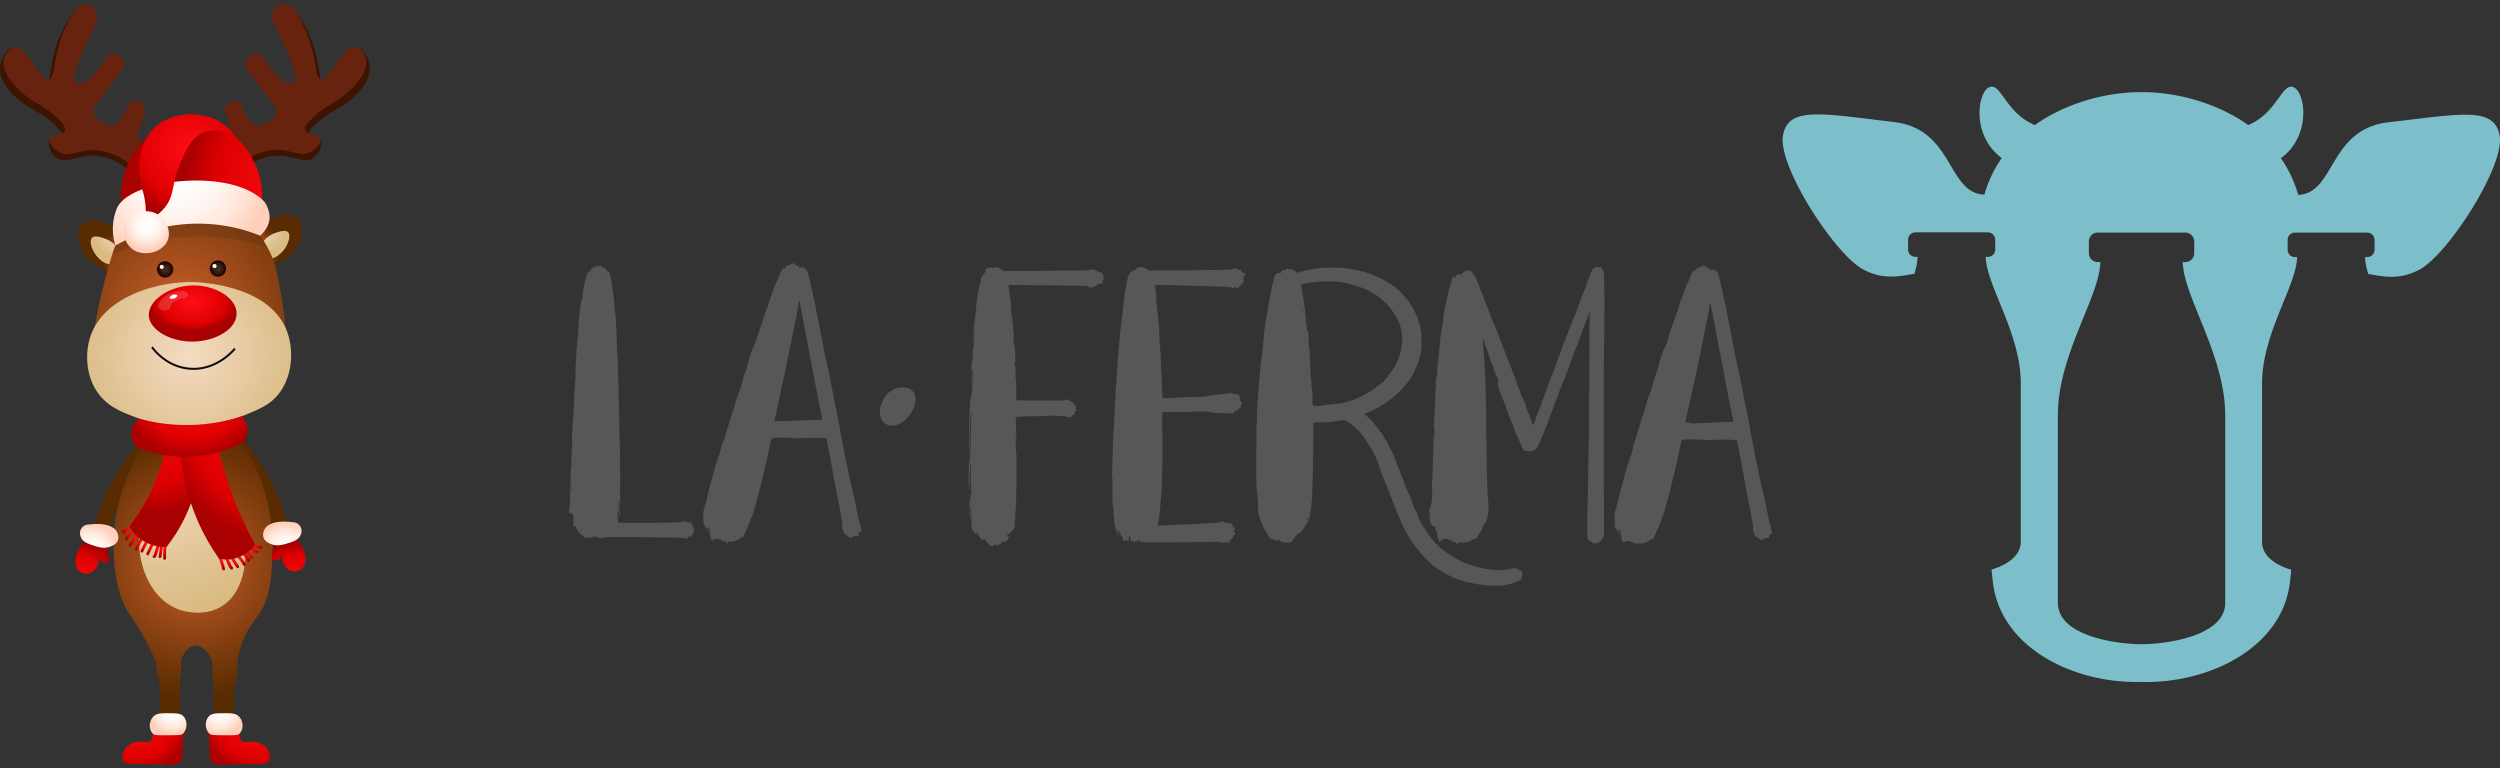 <?xml version="1.0" encoding="UTF-8"?> <svg xmlns="http://www.w3.org/2000/svg" xmlns:xlink="http://www.w3.org/1999/xlink" id="Слой_1" data-name="Слой 1" viewBox="0 0 1153.37 354.5"><rect x="0" y="0" width="1153.37" height="354.5" fill="#333333" stroke="none"/> <defs> <style>.cls-1{fill:#7dbecb;}.cls-1,.cls-3{fill-rule:evenodd;}.cls-2,.cls-3{fill:#575756;}.cls-4{fill:url(#Безымянный_градиент_12);}.cls-5{fill:url(#Безымянный_градиент_12-2);}.cls-6{fill:url(#Безымянный_градиент_12-3);}.cls-7{fill:url(#Безымянный_градиент_12-4);}.cls-8{fill:url(#Безымянный_градиент_44);}.cls-9{fill:url(#Безымянный_градиент_12-5);}.cls-10{fill:url(#Безымянный_градиент_44-2);}.cls-11{fill:url(#Безымянный_градиент_15);}.cls-12{fill:url(#Безымянный_градиент_4);}.cls-13{fill:url(#Безымянный_градиент_15-2);}.cls-14{fill:url(#Безымянный_градиент_4-2);}.cls-15{fill:url(#Безымянный_градиент_15-3);}.cls-16{fill:url(#Безымянный_градиент_4-3);}.cls-17{fill:url(#Безымянный_градиент_44-3);}.cls-18{fill:#3d1402;}.cls-19{fill:#68230e;}.cls-20{fill:url(#Безымянный_градиент_12-6);}.cls-21{fill:url(#Безымянный_градиент_44-4);}.cls-22{fill:#0c0c0c;}.cls-23{fill:#442615;opacity:0.19;}.cls-24{fill:url(#Безымянный_градиент_15-4);}.cls-25,.cls-26{fill:#fff;}.cls-25{opacity:0.15;}.cls-27{fill:url(#Безымянный_градиент_65);}.cls-28{fill:url(#Безымянный_градиент_65-2);}.cls-29{fill:url(#Безымянный_градиент_15-5);}.cls-30{fill:url(#Безымянный_градиент_4-4);}.cls-31{fill:url(#Безымянный_градиент_15-6);}.cls-32{fill:url(#Безымянный_градиент_4-5);}.cls-33{fill:url(#Безымянный_градиент_15-7);}.cls-34{fill:url(#Безымянный_градиент_4-6);}.cls-35{fill:url(#Безымянный_градиент_15-8);}.cls-36{fill:url(#Безымянный_градиент_15-9);}.cls-37{fill:url(#Безымянный_градиент_15-10);}.cls-38{fill:url(#Безымянный_градиент_15-11);}.cls-39{fill:url(#Безымянный_градиент_15-12);}.cls-40{fill:url(#Безымянный_градиент_15-13);}.cls-41{fill:url(#Безымянный_градиент_15-14);}.cls-42{fill:url(#Безымянный_градиент_15-15);}.cls-43{fill:url(#Безымянный_градиент_15-16);}.cls-44{fill:url(#Безымянный_градиент_15-17);}.cls-45{fill:url(#Безымянный_градиент_15-18);}.cls-46{fill:url(#Безымянный_градиент_15-19);}.cls-47{fill:url(#Безымянный_градиент_15-20);}.cls-48{fill:url(#Безымянный_градиент_15-21);}.cls-49{fill:url(#Безымянный_градиент_15-22);}.cls-50{fill:url(#Безымянный_градиент_15-23);}.cls-51{fill:url(#Безымянный_градиент_15-24);}.cls-52{fill:url(#Безымянный_градиент_15-25);}</style> <radialGradient id="Безымянный_градиент_12" cx="185.67" cy="366.45" r="38.67" gradientTransform="matrix(0.93, 0.36, -0.36, 0.93, 123.38, -193.18)" gradientUnits="userSpaceOnUse"> <stop offset="0" stop-color="#cc5f2b"></stop> <stop offset="1" stop-color="#582b00"></stop> </radialGradient> <radialGradient id="Безымянный_градиент_12-2" cx="545.32" cy="126.93" r="38.67" gradientTransform="matrix(-0.94, 0.35, 0.35, 0.94, 479.77, -94.17)" xlink:href="#Безымянный_градиент_12"></radialGradient> <radialGradient id="Безымянный_градиент_12-3" cx="89.09" cy="260.07" r="62" gradientTransform="matrix(1, 0, 0, 1, 0, 0)" xlink:href="#Безымянный_градиент_12"></radialGradient> <radialGradient id="Безымянный_градиент_12-4" cx="118.03" cy="114.69" r="11.74" gradientTransform="matrix(1, 0, 0, 1, 0, 0)" xlink:href="#Безымянный_градиент_12"></radialGradient> <radialGradient id="Безымянный_градиент_44" cx="121.22" cy="105.91" r="10.57" gradientUnits="userSpaceOnUse"> <stop offset="0" stop-color="#f4dbc2"></stop> <stop offset="1" stop-color="#d9ba81"></stop> </radialGradient> <radialGradient id="Безымянный_градиент_12-5" cx="1246.4" cy="117.26" r="11.74" gradientTransform="matrix(-1, 0, 0, 1, 1303.7, 0)" xlink:href="#Безымянный_градиент_12"></radialGradient> <radialGradient id="Безымянный_градиент_44-2" cx="1249.58" cy="108.48" r="10.57" gradientTransform="matrix(-1, 0, 0, 1, 1303.7, 0)" xlink:href="#Безымянный_градиент_44"></radialGradient> <radialGradient id="Безымянный_градиент_15" cx="535.21" cy="196.38" r="20.24" gradientTransform="matrix(-0.92, 0.4, 0.4, 0.92, 449.98, -123.31)" gradientUnits="userSpaceOnUse"> <stop offset="0" stop-color="#ff0d15"></stop> <stop offset="0.76" stop-color="#de0001"></stop> <stop offset="1" stop-color="#a90001"></stop> </radialGradient> <radialGradient id="Безымянный_градиент_4" cx="530.78" cy="169.11" r="14.18" gradientTransform="matrix(-0.97, 0.25, 0.25, 0.97, 514.72, -42.25)" gradientUnits="userSpaceOnUse"> <stop offset="0" stop-color="#fff"></stop> <stop offset="0.21" stop-color="#fffcfb"></stop> <stop offset="0.43" stop-color="#fff4ef"></stop> <stop offset="0.64" stop-color="#ffe7db"></stop> <stop offset="0.84" stop-color="#ffd4c0"></stop> <stop offset="0.9" stop-color="#ffceb7"></stop> <stop offset="1" stop-color="#ffcfc3"></stop> </radialGradient> <radialGradient id="Безымянный_градиент_15-2" cx="119.32" cy="329.69" r="27.36" gradientTransform="matrix(1, 0, 0, 1, 0, 0)" xlink:href="#Безымянный_градиент_15"></radialGradient> <radialGradient id="Безымянный_градиент_4-2" cx="101.55" cy="328.13" r="12.1" gradientTransform="matrix(1, 0, 0, 1, 0, 0)" xlink:href="#Безымянный_градиент_4"></radialGradient> <radialGradient id="Безымянный_градиент_15-3" cx="872.94" cy="329.69" r="27.36" gradientTransform="matrix(-1, 0, 0, 1, 934.62, 0)" xlink:href="#Безымянный_градиент_15"></radialGradient> <radialGradient id="Безымянный_градиент_4-3" cx="855.17" cy="328.13" r="12.1" gradientTransform="matrix(-1, 0, 0, 1, 934.62, 0)" xlink:href="#Безымянный_градиент_4"></radialGradient> <radialGradient id="Безымянный_градиент_44-3" cx="119.69" cy="-111.99" r="69.6" gradientTransform="translate(11.44 367.79) rotate(-25.35)" xlink:href="#Безымянный_градиент_44"></radialGradient> <radialGradient id="Безымянный_градиент_12-6" cx="157.42" cy="-161.01" r="76.27" gradientTransform="translate(6.79 355.49) rotate(-24.49)" xlink:href="#Безымянный_градиент_12"></radialGradient> <radialGradient id="Безымянный_градиент_44-4" cx="152.53" cy="-141.24" r="54.38" gradientTransform="translate(6.79 355.49) rotate(-24.49)" xlink:href="#Безымянный_градиент_44"></radialGradient> <radialGradient id="Безымянный_градиент_15-4" cx="227.37" cy="-146.01" r="16.23" gradientTransform="matrix(1.11, -0.34, 0.52, 0.73, -87.65, 323.59)" xlink:href="#Безымянный_градиент_15"></radialGradient> <radialGradient id="Безымянный_градиент_65" cx="184.96" cy="-182.23" r="3.74" gradientTransform="translate(11.44 367.79) rotate(-25.35)" gradientUnits="userSpaceOnUse"> <stop offset="0" stop-color="#48301f"></stop> <stop offset="0.28" stop-color="#41281a"></stop> <stop offset="0.71" stop-color="#2c120c"></stop> <stop offset="0.99" stop-color="#1b0000"></stop> </radialGradient> <radialGradient id="Безымянный_градиент_65-2" cx="162.77" cy="-192.3" r="3.74" xlink:href="#Безымянный_градиент_65"></radialGradient> <radialGradient id="Безымянный_градиент_15-5" cx="190.2" cy="455.81" r="20.23" gradientTransform="translate(153.06 -222.32) rotate(24.61)" xlink:href="#Безымянный_градиент_15"></radialGradient> <radialGradient id="Безымянный_градиент_4-4" cx="149.92" cy="369.05" r="14.18" gradientTransform="translate(86.67 -142.07) rotate(15.59)" xlink:href="#Безымянный_градиент_4"></radialGradient> <radialGradient id="Безымянный_градиент_15-6" cx="143.07" cy="85.6" r="57.84" gradientTransform="matrix(1, 0, 0, 1, 0, 0)" xlink:href="#Безымянный_градиент_15"></radialGradient> <radialGradient id="Безымянный_градиент_4-5" cx="144.65" cy="-160.84" r="48.25" gradientTransform="translate(-18.68 271.14) rotate(-14.36)" xlink:href="#Безымянный_градиент_4"></radialGradient> <radialGradient id="Безымянный_градиент_15-7" cx="87.26" cy="68.63" r="31.57" gradientTransform="matrix(1, 0, 0, 1, 0, 0)" xlink:href="#Безымянный_градиент_15"></radialGradient> <radialGradient id="Безымянный_градиент_4-6" cx="67.89" cy="103.66" r="13.06" gradientTransform="matrix(1, 0, 0, 1, 0, 0)" xlink:href="#Безымянный_градиент_4"></radialGradient> <radialGradient id="Безымянный_градиент_15-8" cx="101.95" cy="258.66" r="3.42" gradientTransform="matrix(1, 0, 0, 1, 0, 0)" xlink:href="#Безымянный_градиент_15"></radialGradient> <radialGradient id="Безымянный_градиент_15-9" cx="105.08" cy="258.24" r="3.65" gradientTransform="matrix(1, 0, 0, 1, 0, 0)" xlink:href="#Безымянный_градиент_15"></radialGradient> <radialGradient id="Безымянный_градиент_15-10" cx="107.64" cy="258.35" r="3.28" gradientTransform="matrix(1, 0, 0, 1, 0, 0)" xlink:href="#Безымянный_градиент_15"></radialGradient> <radialGradient id="Безымянный_градиент_15-11" cx="110.51" cy="257.22" r="3.43" gradientTransform="matrix(1, 0, 0, 1, 0, 0)" xlink:href="#Безымянный_градиент_15"></radialGradient> <radialGradient id="Безымянный_градиент_15-12" cx="112.73" cy="255.5" r="3.25" gradientTransform="matrix(1, 0, 0, 1, 0, 0)" xlink:href="#Безымянный_градиент_15"></radialGradient> <radialGradient id="Безымянный_градиент_15-13" cx="115.35" cy="254.21" r="3.83" gradientTransform="matrix(1, 0, 0, 1, 0, 0)" xlink:href="#Безымянный_градиент_15"></radialGradient> <radialGradient id="Безымянный_градиент_15-14" cx="117.58" cy="251.56" r="2.66" gradientTransform="matrix(1, 0, 0, 1, 0, 0)" xlink:href="#Безымянный_градиент_15"></radialGradient> <radialGradient id="Безымянный_градиент_15-15" cx="59.55" cy="243.67" r="2.97" gradientTransform="matrix(1, 0, 0, 1, 0, 0)" xlink:href="#Безымянный_градиент_15"></radialGradient> <radialGradient id="Безымянный_градиент_15-16" cx="60.82" cy="245.43" r="3.59" gradientTransform="matrix(1, 0, 0, 1, 0, 0)" xlink:href="#Безымянный_градиент_15"></radialGradient> <radialGradient id="Безымянный_градиент_15-17" cx="62.56" cy="247.64" r="3.94" gradientTransform="matrix(1, 0, 0, 1, 0, 0)" xlink:href="#Безымянный_градиент_15"></radialGradient> <radialGradient id="Безымянный_градиент_15-18" cx="64.65" cy="249.92" r="3.41" gradientTransform="matrix(1, 0, 0, 1, 0, 0)" xlink:href="#Безымянный_градиент_15"></radialGradient> <radialGradient id="Безымянный_градиент_15-19" cx="67.3" cy="250.75" r="3.44" gradientTransform="matrix(1, 0, 0, 1, 0, 0)" xlink:href="#Безымянный_градиент_15"></radialGradient> <radialGradient id="Безымянный_градиент_15-20" cx="70.06" cy="251.56" r="3.76" gradientTransform="matrix(1, 0, 0, 1, 0, 0)" xlink:href="#Безымянный_градиент_15"></radialGradient> <radialGradient id="Безымянный_градиент_15-21" cx="73.01" cy="252.69" r="3.86" gradientTransform="matrix(1, 0, 0, 1, 0, 0)" xlink:href="#Безымянный_градиент_15"></radialGradient> <radialGradient id="Безымянный_градиент_15-22" cx="76.83" cy="251.92" r="4.61" gradientTransform="matrix(1, 0, 0, 1, 0, 0)" xlink:href="#Безымянный_градиент_15"></radialGradient> <radialGradient id="Безымянный_градиент_15-23" cx="71.64" cy="228.84" fx="64.754" r="56.13" gradientTransform="translate(25.49 -55.13) rotate(6.71)" xlink:href="#Безымянный_градиент_15"></radialGradient> <radialGradient id="Безымянный_градиент_15-24" cx="132.39" cy="193.21" r="57.73" gradientTransform="matrix(1, 0, 0, 1, 0, 0)" xlink:href="#Безымянный_градиент_15"></radialGradient> <radialGradient id="Безымянный_градиент_15-25" cx="88.96" cy="176.09" r="35.31" gradientTransform="matrix(1, 0, 0, 1, 0, 0)" xlink:href="#Безымянный_градиент_15"></radialGradient> </defs> <path class="cls-1" d="M987.89,314.6c-30.6.9-65-15.4-68.5-46.2-.2-1.9-.4-3.8-.6-5.6,7.3-2.3,13.5-6.3,13.5-13v-73c0-23-15.8-44.9-16.2-58.3h1a3.37,3.37,0,0,0,3.4-3.4v-4.5a3.37,3.37,0,0,0-3.4-3.4h-33.4a3.37,3.37,0,0,0-3.4,3.4v4.5a3.37,3.37,0,0,0,3.4,3.4h1a29.67,29.67,0,0,1-1.5,7.8c-7.4,1.3-14.6,2.8-23.6-2-13.2-7-39.6-47.9-37-61.9,2.5-13.5,17.9-10,51.2-6.1,27.6,3.2,24.5,32.9,41.7,33.5a56.74,56.74,0,0,1,8-16.9c-14.7-10.7-11-32.4-4.8-32.9,4.8-.4,7.4,12.5,20.1,17.7,9.6-7,27.6-15.2,49.2-15.2s39.6,8.2,49.2,15.2c12.6-5.2,15.3-18.1,20-17.7,6.2.5,9.9,22.2-4.9,33a56.74,56.74,0,0,1,8,16.9c17.1-.6,14-30.4,41.7-33.5,33.3-3.8,48.7-7.4,51.2,6.1,2.6,13.9-23.8,54.9-37,61.9-9,4.8-16.1,3.3-23.6,2a34.4,34.4,0,0,1-1.5-7.8h1a3.37,3.37,0,0,0,3.4-3.4v-4.5a3.37,3.37,0,0,0-3.4-3.4h-33.3a3.37,3.37,0,0,0-3.4,3.4v4.5a3.37,3.37,0,0,0,3.4,3.4h1c-.4,13.4-16.2,35.3-16.2,58.3v73c0,6.7,6.2,10.7,13.5,13-.2,1.8-.4,3.6-.6,5.6-3.6,30.7-37.9,47-68.6,46.1ZM1007,120.9h1.2a4.06,4.06,0,0,0,4.1-4.1v-5.4a4.12,4.12,0,0,0-4.1-4.1h-40.4a4.06,4.06,0,0,0-4.1,4.1v5.4a4.06,4.06,0,0,0,4.1,4.1H969c-.4,16.2-19.6,42.7-19.6,70.6v86.6c0,15.5,27.5,19.1,38.6,19.1s38.6-3.6,38.6-19.1V191.5C1026.49,163.6,1007.39,137.1,1007,120.9Z"></path> <path class="cls-2" d="M455.79,250.6a.91.91,0,0,1-.5-.3l-.2-.3c0-.1-.1-.2-.1-.3a.37.37,0,0,0-.1-.3.35.35,0,0,0-.2-.1l-.1-.1c-.1-.1-.1-.1-.1-.2s0-.2-.1-.2a.44.44,0,0,0-.3-.1c-.2,0-.2.1-.3.2a.1.1,0,0,1-.1.1l-.1.1h-.4c-.1-.1-.1-.1-.1-.2l-.4-.3a2.25,2.25,0,0,1-.9-1,4.71,4.71,0,0,1-.6-1.5c0-.5-.2-.8-.4-.8a.31.31,0,0,0-.2.1l.1.4a.6.6,0,0,0,.1.4l.3.3a.35.35,0,0,1-.2.1l-.4-.3q0-.15-.3-.3a.77.77,0,0,0-.3-.1.46.46,0,0,1-.5-.4c0-.2,0-.3-.1-.3l-.2.3a.35.35,0,0,1-.1-.2v-.4c0-.1,0-.2-.1-.2l-.2.3a.44.44,0,0,1-.1-.3c0-.2,0-.3-.1-.4a.6.6,0,0,0-.1-.4l-.1-1.4-.1-4v-2.2l-.1-.8H448a.1.1,0,0,0-.1.1h-.1l.1-.2c.1-.1.1-.2.1-.4a4.33,4.33,0,0,0,.1-.5l-.1-.4c-.1-.1-.1-.2-.2-.2s-.2.5-.2,1.5l.1,1.9c0,.3.1.8.1,1.4v.8l-.1.3-.1-.1a5.13,5.13,0,0,0-.1-1c-.1-.5-.1-1-.2-1.3l-.1-4.2c0-.7-.1-1.5-.1-2.4v-.6l.1.1.1.6.1.1.2-.1c.1,0,.1.2.1.6,0,.2,0,.3.1.4v.1h.1c0-.1.1-.2.1-.3l-.1-.6a1.27,1.27,0,0,0-.1-.6c0-.1,0-.2-.1-.2h-.1l-.1-.1.1-.3a3.54,3.54,0,0,0,.1-.6,4.33,4.33,0,0,0,.1-.5v-.4l.3-.5a.1.1,0,0,0-.1-.1c-.1,0-.1,0-.1-.1l.1-.2c.1-.1.1-.3.1-.7v-.4c0-.2-.1-.7-.1-1.7,0-.6-.1-1.6-.1-2.9,0-5.1,0-7.7-.1-7.7a1,1,0,0,0-.1.4c0,.2-.1.5-.1,1l-.1,1.2-.2-.5v.6l.3.4h-.1a9.83,9.83,0,0,0-.2,3v2.5c0,1.1-.1,1.8-.1,2.3-.1,1.3-.1,1.9-.1,2a82.62,82.62,0,0,1-.2-8.4c0-1.7,0-3,.1-3.9l.1-3.1.1-1.3h.1v2.2c0,.4.1.8.1,1.3l.1.3.1-.6.1-.3.1-.1a.1.1,0,0,0-.1-.1c-.1,0-.2-.2-.2-.6s.1-.6.2-.6l.1-.1-.1-.1c-.1,0-.2-.1-.2-.3l.3-.8a.1.1,0,0,0-.1-.1h-.1v.1l-.1-.1a.1.1,0,0,1-.1-.1c0-.1,0-.1.1-.2h.1c.1,0,.1-.3.1-.9l.1-2.4c0-2.9,0-5.2.1-7l.2-7.3c0-.5.1-1,.1-1.7l-.1-.7a.31.31,0,0,0-.1.2v.1c0,.1-.1.2-.1.3v.2c0,.1,0,.1-.1.3v.3a4.12,4.12,0,0,1-.1,1.2c0,.2,0,.9-.1,2l-.1,2.9c0,.3-.1,1.2-.1,2.8,0,.9-.1,2.3-.1,4.3a45,45,0,0,1-.1,5.5,22.77,22.77,0,0,1-.1-2.5l-.1-2.8.1-3.1v-6.1c.1-2.3.1-3.5.1-3.6l.2-3.8.1-2.4.1-1.4.1-.4c0-.2,0-.3-.1-.3l.2-.2q.3,0,.3-.9c0-.3,0-.5.1-.6s0-.3.1-.3l.1-.1v-.3h.1a.44.44,0,0,1-.1-.3,6.15,6.15,0,0,1,.1-1.4l.1-1.9.3-6.8-.1-.4-.1.1a2.26,2.26,0,0,0-.3,1,19.34,19.34,0,0,0-.1,2.6v.6a2,2,0,0,1-.1.5l-.1.5c-.1,0-.1,0-.1-.1l.1-1.5a23.58,23.58,0,0,1,.1-2.9l.1-4.2a.44.44,0,0,0,.1-.3,3.54,3.54,0,0,0,.1-.6l.1-.6a.35.35,0,0,1,.1-.2h.1l.1-.1-.1-.5a.37.37,0,0,1,.1-.3l.1-.1h-.1l-.1-.1a.44.44,0,0,1-.1-.3,3.54,3.54,0,0,1-.1-.6c0-.2.1-.5.1-1a7.57,7.57,0,0,1,.1-1.5l.1-.6.1-.1-.1.5.1.1.1-.1v-.4c0-.2.1-.5.1-1l.2-1.9v-.4c0-.3.1-.5.1-.7,0-.4.1-1,.1-2l.1-1.7-.1-.3-.1.6a35.84,35.84,0,0,0-.3,4c0,.2,0,.3-.1.4s0,.2-.1.2-.1-.2-.1-.6l.4-6,.1-1.3c0-.4,0-.7.1-.8l.1-.7c0-.2.1-.5.1-1l.4-3.3.1-1.3.2-1.3.1-1.5a15.25,15.25,0,0,0,.3-1.9l.3-2a8.38,8.38,0,0,1,.2-1c.1-.5.1-.8.2-1.1l.3-1.6a2.15,2.15,0,0,1,.2-1l.1-.4.1.1a.58.58,0,0,0,.1-.4,1.48,1.48,0,0,1,.1-.7,4.59,4.59,0,0,1,.1-1,4.05,4.05,0,0,1,.3-1c0-.1.2-.3.4-.5l.4-.4a2.19,2.19,0,0,0,.3-.5l.2-.4.3-.3c.2-.1.3-.3.3-.7a1.05,1.05,0,0,1,.4-1,3.15,3.15,0,0,1,1.3-.6l.7-.1,1.5.3a.37.37,0,0,0,.3-.1.31.31,0,0,0,.2-.1l.3-.1h.4c.1,0,.2.1.4.1a.37.37,0,0,1,.3.1.37.37,0,0,1,.3.1l.4.3c.3.2.4.3.6.3a5.2,5.2,0,0,0,.5.3c.1.1.2.2.2.3v.1l.3-.1a.1.1,0,0,1,.1.1,8.74,8.74,0,0,0,2.4.1l19.2-.1,8.8-.1h6.2a3.08,3.08,0,0,0,1-.1h.6l2.7-.4h.6c.1,0,.2.1.4.2l.4.2a.37.37,0,0,1,.3.1h.1a.37.37,0,0,1,.3.1,3.33,3.33,0,0,1,.6.3,1.55,1.55,0,0,0,.6.3,2.6,2.6,0,0,1,.7.3c.9.3,1.3,1,1.4,2.2a2.06,2.06,0,0,1-.3,1.3,1.74,1.74,0,0,0-.3.7c0,.2.1.4.2.4s.1,0,.1.1l-.2.2a.76.76,0,0,1-.4.1h-.8l-.2.1c0,.1-.1.1-.2.1l-.3.1h-.3l-.3.3c-.1,0-.1,0-.1-.1s-.1,0-.2.1l-.2.4h-.1l-.1.1-.2.3c-.1,0-.1,0-.1-.1s-.1-.1-.2-.1h-.1a.37.37,0,0,0-.3.1.44.44,0,0,0-.1.3v.1a1.24,1.24,0,0,1-.3.2,2,2,0,0,1-.8-.1,2.49,2.49,0,0,1-.8-.1.86.86,0,0,1-.6-.3l-.1-.1a.77.77,0,0,1-.3-.1,1.48,1.48,0,0,1-.7-.1h-1.3c-.3,0-1-.1-2-.1h-2.9c-.8,0-2.2-.1-4.2-.1-2.3,0-4.1,0-5.4-.1-5.9,0-10,0-12.3-.1-3.6,0-5.6,0-6-.1a2.81,2.81,0,0,0-1.1.1c-.3,0-.5,0-.5.1v.3l.1.4a1.76,1.76,0,0,1,.1.6,2.14,2.14,0,0,1,.1.6,6.73,6.73,0,0,0,.1,1l.7,4.9a6.17,6.17,0,0,0,.1.9,17.67,17.67,0,0,0,.1,1.9l.1,3.5c.1.3.1.5.2.5l.2.3.1,1.3a6.25,6.25,0,0,0,.1,1.2l.1,1.2c0,.3.1.7.1,1.2s0,.7.1.8l.1.4a.31.31,0,0,1,.1.2c0,.1,0,.1-.1.1h-.1v.2l.1.1a.44.44,0,0,1,.1.3v.7c0,.3,0,.6-.1.7s0,.3-.1.4l-.1.2v.1h.1a.35.35,0,0,1,.1.2v.5l.1.6v1.2c0,.6,0,.8.1.8l.1-.1c.1,0,.1.2.2.6l.1.6v1l.1,1.2c.1,2,.1,3.2.1,3.6v.8c0,.5,0,.8-.1.8l-.1.1-.1.3v.4l-.1.7.1.1c.1,0,.1,0,.2.1l.3.2a.35.35,0,0,1,.1.2l-.1.1-.3-.1.1.2a.37.37,0,0,1,.1.3c0,.1.1.2.1.3a.37.37,0,0,1-.1.3.31.31,0,0,1-.1.2l-.1.1h.1c.1,0,.2.3.2.8s0,.7-.1.7l-.1-.1.1.2c.1,0,.1.1.1.3a.1.1,0,0,1-.1.1l-.1.1a.35.35,0,0,0-.1.2c0,.1,0,.2.1.2l.2-.3.1.1-.2.6-.1.5v.3l.2-.4a2.18,2.18,0,0,1,.1.6l.1,1.9a13.42,13.42,0,0,0,.1,2.1v2.8l-.1,2.2.2.4-.1.1c-.1,0-.1,0-.1.1a.31.31,0,0,0,.1.2l.5.1,5.2.1h14.8a4.18,4.18,0,0,0,1.4-.1.85.85,0,0,0,.6-.2,1.55,1.55,0,0,1,.8-.2,3,3,0,0,1,1,.4,1.38,1.38,0,0,0,.4.3c.1,0,.2.1.3.1l.1.1a1,1,0,0,1,.4.1l.8.4-.8.1c.5.1.8.2.8.3a1.38,1.38,0,0,0,.4.3l.3.2-.1.1.3.4c.3.3.4.5.4.6l-.3.2-.1.2a.37.37,0,0,0,.1.3.1.1,0,0,0,.1.1c.1,0,.1.1.1.3s0,.5-.1.6a3.33,3.33,0,0,1-.3.6l-.2.4a1.58,1.58,0,0,0-.1.4.71.71,0,0,1-.3.6,2.22,2.22,0,0,1-.9.1c-.2,0-.3,0-.3.1l-.2.1a.1.1,0,0,0,.1.1h.6c.1,0,.2,0,.2.1v.1a.1.1,0,0,1-.1.1h-.5l-.3.2a2.24,2.24,0,0,1-1,.3,1.14,1.14,0,0,1-.8-.3,3.93,3.93,0,0,0-.6-.2c-.2,0-.7-.1-1.5-.1-2.6-.1-4.6-.2-5.8-.3h-.5l-.4.1a5.82,5.82,0,0,1-1.7.1c-1.4.1-2.5.1-3.5.1l-5.4.1a5.53,5.53,0,0,1-.9.1h-1.3c-.3,0-.7.1-1.2.1h-.3l-.2.1a.37.37,0,0,0-.1.3v.2l-.3.3v.6l.2-.4.1.4v.6a.35.35,0,0,0-.1.2l-.1.5.1.8a1,1,0,0,1,.1.4v1.2l-.1.3-.1.1v.2c0,.1,0,.1.1.1h.2l-.1.3c0,.1-.1.2-.1.3l.2.2a.1.1,0,0,1-.1.1l-.1.1a.35.35,0,0,0-.1.2.1.1,0,0,0,.1.1h.1c.1,0,.1.2.1.5v.3a1.08,1.08,0,0,0,.1.6v1.2l-.1.4a.44.44,0,0,1-.1-.3v-.9l-.1-1.4a6,6,0,0,0-.1,1.3,2.51,2.51,0,0,0,.1,1l.1.5.2.3c0,.1,0,.1-.1.1a.1.1,0,0,1-.1-.1h-.2l-.1.1h-.1l.1.1a.1.1,0,0,0,.1.1c.2,0,.3,0,.3.1s-.1.2-.3.3l-.2.1c0,.1,0,.2.1.2l.2.1h-.1v.6c0,.1.1.3.1.4s0,.2-.1.2l-.1.3.1.1a.1.1,0,0,0,.1-.1l.1.1.1.1v.5l-.1.2a1,1,0,0,0-.1.3v.6c.1.8.2,2,.3,3.8v3.7a9.76,9.76,0,0,1-.1,1.9v6.8c0,4.5-.1,7.6-.2,9.5,0,.1-.1,1.7-.3,4.7l-.3,5.5a3.74,3.74,0,0,1-.6,1,10,10,0,0,1-1.1,1.2c-.5.4-.8.6-.8.6s-.1,0-.1.1a.77.77,0,0,0-.1.3l-.3.4-.1-.1.1-.4c0-.1,0-.1-.1-.1l-.3.4v.3l.1.1h.1l.1.1-.1.1h.6l-.3.8a2.28,2.28,0,0,1-.6,1.2c-.2.2-.3.3-.4.3l-.3.1a.1.1,0,0,0-.1.1l-.1.1c0,.1,0,.2-.1.2h-.3l-.7-.4-.1.1.1.1c0,.1-.1.2-.2.3l-.5.5-.6.4a.6.6,0,0,1-.4.1h-.1v-.1a.37.37,0,0,1,.1-.3l.2-.3.2-.1.1.1.1-.1a.22.22,0,0,0-.2-.2.54.54,0,0,0-.4.3l-.3.7c-.1.5-.2.7-.4.7l-.1-.1a.37.37,0,0,1-.1-.3v-.4l-.5.1a6.89,6.89,0,0,0-.8.3,2,2,0,0,0-.8.4c-.1.1-.2.1-.4.1l-.7-.1-.2.1C456.19,250.5,456,250.6,455.79,250.6Zm-8.4-21.7a.58.58,0,0,1-.1-.4l.1-.4.1.1-.1.7Zm.2-13.2.1-.8c0-.4,0-.6-.1-.6l-.1.1c0,.1-.1.2-.1.3v.4C447.39,215.5,447.49,215.7,447.59,215.7Zm.2-10.9h0c-.1,0-.1-.1-.1-.2s0-.3.1-.3h.1l-.1.5Zm-.1,25.9h0l-.1-.3.1-.2.1.3Zm.3-48.8h0l-.2-.3.1-.3c.1,0,.1.1.2.3v.2Zm-.1.7c-.1,0-.1,0-.1-.1a.22.22,0,0,1,.2-.2l.1.1Zm.1,59.3v-.5a3.54,3.54,0,0,1-.1-.6v-.3l.1-.2.1.2v.6c0,.4,0,.7-.1.8Zm.1-54.7v-.4H448a.44.44,0,0,0-.1.3l.2.1Zm-.1,46,.1-.5v-.3c0-.1,0-.2-.1-.2s-.1.2-.1.5A2.81,2.81,0,0,1,448,233.2Zm.1,9.5c-.1,0-.1-.1-.1-.3s0-.3.1-.3l.2.6Zm.1-66.5-.1-.1v-.3l.1-.1.1.1v.2C448.29,176.1,448.29,176.2,448.19,176.2Zm.5-9.6h0l.1-.5-.1-.6a1.45,1.45,0,0,0-.1.6l.1.5Zm.4-8.6h0l-.2-.1a.35.35,0,0,1-.1-.2v-.1h.1c.1,0,.1,0,.1.1Zm-.2,3.2.3-.4h-.1v-.1l-.2.5Zm-.1.5h0c.1.1.2,0,.2-.2v-.1h-.1l-.1.1Zm.1,1.9.1-.9v-.6c0-.1,0-.2-.1-.2a.44.44,0,0,0-.1.3,5.64,5.64,0,0,0-.1.7C448.79,163.4,448.79,163.6,448.89,163.6Zm.8-12.7h0a4.33,4.33,0,0,0,.1-.5c0-.3,0-.4-.1-.5v-.1a3.54,3.54,0,0,0-.1.6Zm.1-3.4h0c.2-.2.2-.2.2-.3v-.1h-.1c-.1,0-.1.1-.1.2v.2Zm.1.9V148l-.1-.1.1.5Zm.1-2h0l.1-.8-.1-.1c0,.1-.1.2-.1.4Zm.1-1.9c.1,0,.1-.1.1-.2s.1-.2.1-.4,0-.4-.1-.4l-.2.6.1.4Zm.2-1.5h0l.1-.8-.1-.1Zm.2-2.2h0v-.3a.1.1,0,0,0-.1-.1l.1.4Zm.3-2.5h0a.37.37,0,0,0,.1-.3l-.1-.3a.44.44,0,0,0-.1.3l.1.3Zm.2-1.4h0l.1-.4-.1-.1a.35.35,0,0,0-.1.2Zm13.6,110.5.1-.1-.1-.3a.1.1,0,0,0-.1.1l.1.3Zm2.5-101.9h0l-.1-.2.1-.2.1.1-.1.3Zm1.6,23h0c-.2,0-.3,0-.3-.1s0-.1.1-.1.3,0,.2.2Zm-.1,14.9v-.7l-.1-.1v.4C468.49,183.3,468.49,183.4,468.59,183.4Z"></path> <path class="cls-2" d="M567.49,250.6l-.3-.1a1.88,1.88,0,0,0-.8-.2l-.6-.1-1.2.1-.1.1.1.1a.1.1,0,0,1-.1.1,3.93,3.93,0,0,1-.6-.2l-.3-.2-.5-.1a2.77,2.77,0,0,1-.9-.1h-4.4c-.7,0-2,.1-3.9.1-8.6.1-14.6.1-17.8.1-5.2,0-8.3,0-9.3-.1l-.7-.2-.9-.9h-.1l-.1.1a.35.35,0,0,1,.1.2l-.3.3-.1.3v.3l-.1.1a.1.1,0,0,1-.1-.1l-.1-.3c0-.3-.1-.4-.3-.4l-.2.1a.31.31,0,0,0-.1.2c0,.2-.1.3-.2.3h-.1a.86.86,0,0,1-.6-.3,1.55,1.55,0,0,0-.6-.3l-.3.1-.4-.3-.1-.1v-.1c0-.1.1-.2.1-.3l-.1-.5c0-.5-.2-.8-.4-.8h-.2v.2a.1.1,0,0,1-.1.1.35.35,0,0,0-.1.2v1.5l-1.7-.1c-.2,0-.3,0-.3.1h-.3c-.1,0-.2-.2-.3-.5q-.15-1.5-.3-1.5a.31.31,0,0,0-.2.1l-.1.1-.1-.1a1,1,0,0,1-.1-.4c0-.1,0-.1-.1-.2l-.1-.1c-.1-.1-.1-.2-.1-.4a1.76,1.76,0,0,1-.1-.6l-.2-.7-.1.1a1,1,0,0,0-.1.3v.6a.1.1,0,0,1-.1.1l-.1-.3v-.4l-.1-.6-.2-.4h-.1v.2a1,1,0,0,0-.1.4l.1.7c0,.5,0,.8-.1.8s-.2-.1-.3-.4l-.3-1.3a.6.6,0,0,0-.1-.4q0-.15-.3-.3a.76.76,0,0,1-.2-.4v-.6a.37.37,0,0,0-.1-.3c-.1,0-.1-.2-.2-.6a6.82,6.82,0,0,0-.1-1.2l-.1-1.3-.1-.7c0-.2,0-.3-.1-.4v-.6a.75.75,0,0,0-.1-.5c0-.2,0-.3-.1-.3l-.1-.4.1-.1h.1c0-.1.1-.2.1-.3v-1l-.2-.9a11.41,11.41,0,0,1-.4-2.9V230c0-.7,0-1.7-.1-2.8v-3a44.3,44.3,0,0,0-.2-6.2l-.1-.1h.1a14.61,14.61,0,0,0,.2-3.7l.1-4s0-.5.1-1.5l.1-2.9a70.29,70.29,0,0,1,.3-7.6,10.87,10.87,0,0,0,.1-1.3l.1-2a10.3,10.3,0,0,1,.3-3.2l.1-.3v-.1h-.1a.1.1,0,0,1-.1-.1.35.35,0,0,1-.1-.2l.1-.3.2-.1c0-.1,0-.1-.1-.2v-3.6c0-.3.1-.7.1-1.1l.1-.8a6.62,6.62,0,0,1,.1-1.5,19.17,19.17,0,0,1,.1-2,18.55,18.55,0,0,1,.1-2.2c.2-2.6.3-4.7.4-6.1.1-2.1.3-3.8.4-5,0-.3,0-1,.1-2.2l.6-7,.2-1.4a8.47,8.47,0,0,1,.1-1.3l.1-1a8.64,8.64,0,0,0,.1-1.5l.1-1.2.1-.6v-.3a3.54,3.54,0,0,0,.1-.6l.1-.8a.35.35,0,0,0,.1-.2v-.4a7.16,7.16,0,0,1,.1-1.7c0-.4,0-.6.1-.6h.1l.1-.2-.1-1c0-.3,0-.5.1-.5s.1-.3.2-1a4.12,4.12,0,0,1,.1-1.2,9.23,9.23,0,0,1,.1-1.5,3.2,3.2,0,0,1,.1-.7c.1-.4.1-.7.2-1l.2-1.7a72.57,72.57,0,0,1,1.1-7.4,19.17,19.17,0,0,1,1.2-4.5,4,4,0,0,1,1-1.2,3.38,3.38,0,0,1,1.2-.6l.6-.2q.15,0,.3-.3v-.1l.2-.2v-.1l.3-.2a.77.77,0,0,0,.3-.1l.6-.5h.1c.1.1.2.1.4.1l1.8.3a1.55,1.55,0,0,1,.6.3.37.37,0,0,0,.3.1.44.44,0,0,0,.3.1l.3.1.3.3.4.4,19-.1c1.9,0,4.4-.1,7.4-.1l8.6-.1c.6,0,1.3-.1,2-.1h.4a.76.76,0,0,0,.4-.1h.2l.4-.1a1.93,1.93,0,0,1,1-.3h1.1a1.54,1.54,0,0,1,.7.3l.2.2.1-.1.4.2.5-.1c.1,0,.1,0,.1.1l-.1.2c.1.1.1.1.2.1l.2.1.2.4.4.4a1.2,1.2,0,0,0,.8.4l.3-.1.1.1a.44.44,0,0,1,.1.3.37.37,0,0,1-.1.3.31.31,0,0,1-.1.2l-.1.1v.2a.1.1,0,0,1-.1.1l-.4-.1-.1.1v.1l.1.1v.2l.1.4v.3l-.3-.3c-.1,0-.1,0-.1.1a.86.86,0,0,0,.3.6l.3.3a.1.1,0,0,1-.1.1h-.1a.35.35,0,0,0-.1.2c0,.1,0,.2.1.2l.3-.1-.1.1a.22.22,0,0,1-.2.2.37.37,0,0,1-.3.1c-.2,0-.3,0-.3.1l.1.1v.3a.76.76,0,0,1-.1.4l-.1.4c-.1,0-.1-.1-.2-.3l-.1-.1a.1.1,0,0,0-.1.1c0,.1-.1.2-.2.3s-.1.2-.2.3-.1.2-.2.2a1.76,1.76,0,0,0-.4.5c-.1.1-.2.2-.2.3a.1.1,0,0,1-.1.1.35.35,0,0,1-.2.1c-.1,0-.1,0-.2.1l-.1.1c0,.1,0,.1-.1.1s-.3,0-.4-.1-.3-.2-.3-.3c-.2-.2-.3-.3-.4-.3s-.2.2-.2.4,0,.1-.1.1H569a1.76,1.76,0,0,1-.6-.1l-.7-.3c-.1,0-.2-.1-.4-.1s-.1,0-.1.1a.1.1,0,0,1-.1.1h-.3a.37.37,0,0,1-.3-.1,5.5,5.5,0,0,0-1.2-.1c-.5,0-1.3-.1-2.6-.1l-11.3-.3h-1.2c-.3,0-1,0-2.2-.1l-5.6-.2c-3.4-.1-6.1-.1-7.9-.1h-1.3l-.4.1.2,1.2.4,4.4a18.79,18.79,0,0,1,.1,1.9l.4,3.8a20,20,0,0,0,.3,2.3l.6,7.6.3,6.4q.15,2.25.3,3.6l.3,7.6c0,.4.1.9.1,1.3v.4a1.27,1.27,0,0,0,.1.6v.7l.1,2.9.2,4.7c0,.2.1.6.1,1.2v1.5c4-.1,6.3-.2,7-.3a13.58,13.58,0,0,0,2.4-.1l4.9-.1a47.68,47.68,0,0,0,6.3-.4l.1-.1h1l.1-.1a.37.37,0,0,0,.3-.1c.2,0,.3,0,.4-.1s.3,0,.4-.1l6.1-.6a1.58,1.58,0,0,0,.8-.3l.1-.1.1.1.4.2h.6a1.38,1.38,0,0,0,.4-.3l.3-.1.8.4.5.1a4.33,4.33,0,0,0,.5.1c.1,0,.3.1.4.1h.3a.37.37,0,0,0,.3-.1l.1-.1a.54.54,0,0,1,.4.3l.4.6a.76.76,0,0,1,.2.5,1.76,1.76,0,0,1,.1.6c0,.2,0,.4-.1.4a.75.75,0,0,0-.1.5c0,.1.1.2.2.3l.1.1v-.2l.1.1c.1.1.2.2.3.2a.1.1,0,0,0,.1-.1v-.1l.2.4a3.93,3.93,0,0,1,.2.6,3.93,3.93,0,0,1-.2.6l-.2.4-.1.3a.75.75,0,0,1-.1.5.55.55,0,0,1-.3.5,1.38,1.38,0,0,1-.4.3.37.37,0,0,0-.3.1.35.35,0,0,0-.1.2c0,.1-.1.2-.2.3a1.73,1.73,0,0,0-.4.3c-.2,0-.3,0-.4-.1l-.3-.2-.1.1.3.3a1.24,1.24,0,0,0-.2.3l-.4.2-.1-.1h-.1v.1l-.1.1h-.2v.3c0,.1.1.2.1.3l-.1.2a.44.44,0,0,1-.3.1l-.3-.1-.1-.1v-.1l.1-.1h-.1a.35.35,0,0,1-.2.1.31.31,0,0,1-.2-.1l-.1-.1a.1.1,0,0,0-.1.1l-.1.1h-1.2l-2.2-.1c-1.4,0-2.7,0-3.8-.1a10.61,10.61,0,0,1-1.8-.3,10.06,10.06,0,0,0-2.7-.3l-2-.1-2.3.1h-.8a8.17,8.17,0,0,0-1.4.1h-12.8l-.4.1-.1,1.4v2.9l-.1,1.5.1,2.8c0,.1.1,1.1.1,3.1v7l-.1,8.3L536,224c0,.5,0,1.3-.1,2.6l-.6,6.8a.44.44,0,0,0-.1.3v1.2l-.2,1.5c0,.3-.1.8-.1,1.5a11,11,0,0,1-.4,2.7,1.76,1.76,0,0,0-.1.6l-.1.5c0,.2,0,.3-.1.3s0,.2-.1.2l-.1.1.1.1a1.45,1.45,0,0,0,.6.1,5.28,5.28,0,0,0,1.3-.1,14.89,14.89,0,0,0,1.7-.1l10.9-.4c1.3-.1,2-.1,2-.1l.4-.1h.7c.4,0,1.2-.1,2.2-.1,6.4-.3,9.7-.6,9.8-1l.2-.1h.3c.1,0,.2,0,.2.1l.3.3c.3.2.4.3.6.3l.4.2c.1,0,.1,0,.1-.1l-.1-.3.7.3h.5a.37.37,0,0,0,.3-.1l.1-.1v.2l.2.1a1.38,1.38,0,0,0,.4.3,1.63,1.63,0,0,1,.6.3c.1,0,.1.2.1.3a.35.35,0,0,0-.1.2l.1.1a.1.1,0,0,1,.1.1l.1.1c0,.1,0,.1.1.2a.1.1,0,0,0,.1.1l.1.1-.1.3.3-.1.4.3.1.1-.2.2h-.3l-.2-.1.2.2a.54.54,0,0,1,.3.4q0,.15-.3.3c-.1,0-.2.1-.3.2v.3c.1.1.1.1.2.1l.3.1.2.3.2.4c0,.1-.1.2-.2.4s-.1.2-.3.4c-.1,0-.2.1-.4.1l-.3-.1-.1.1.1.2c0,.1.1.2.1.4a.44.44,0,0,1,.1.3l.1.1.2-.1a.35.35,0,0,1,.1.2c0,.1,0,.1-.1.1l-.7-.1-.2.1a.58.58,0,0,0-.1.4v.4a.37.37,0,0,1-.3.1,3.54,3.54,0,0,1-.6.1l-.3.1.1.3ZM514,236.5a.31.31,0,0,1-.2-.1v-.1l.1-.1a.22.22,0,0,1,.2.2Zm1.9,10.7-.2-.2v-.2c.1,0,.1,0,.2.1v.3Zm.5-.2-.1-.1-.1-.3.1-.3.1.2v.5Zm3.2,1.9.4-.2-.1-.1a.37.37,0,0,0-.3.1v.2ZM569,243h0l-.3-.4a.35.35,0,0,0-.2-.1v.1c0,.1,0,.2.1.2l.2.1C568.89,243,568.89,243,569,243Zm.8.2a.22.22,0,0,1-.2-.2.1.1,0,0,1,.1-.1.22.22,0,0,1,.2.2Zm3.6-111.3a.22.22,0,0,1-.2-.2c0-.1.1-.1.2-.1s.1,0,.1.1A.35.35,0,0,1,573.39,131.9Z"></path> <path class="cls-2" d="M690.19,270.2a43.86,43.86,0,0,1-5.4-.3c-1.5-.2-2.4-.3-2.8-.3l-1.8-.3-1.3-.3a8,8,0,0,0-1.6-.3,40.68,40.68,0,0,1-13.7-6.1,39.88,39.88,0,0,1-8.2-7.5,12.24,12.24,0,0,0-1-1.2,1.38,1.38,0,0,1-.3-.4l-.1-.1q-.15-.15-.9-1.2c-.7-.9-1.2-1.6-1.5-2l-1.3-2a4.43,4.43,0,0,1-.6-1l-.2-.4-.6-1c-1.8-3.1-4.7-9.9-8.6-20.3l-2.4-5.9-1.1-2.9-1-3,.1-.1c0-.1,0-.1-.1-.2l-.4-.7-.4-1.1c0-.2-.1-.3-.2-.5l-1.6-3.2-1.7-2.8c-.2-.3-.7-1.1-1.5-2.3l-1.9-2.6a16.6,16.6,0,0,0-1.8-1.9c-.8-.8-1.7-1.6-2.6-2.4a23.32,23.32,0,0,0-2.3-1.5,1.69,1.69,0,0,1-.5-.2c-.2-.1-.3-.2-.4-.2a1.76,1.76,0,0,0-.6-.1h-.7a4.59,4.59,0,0,0-1,.1l-1,.2c-1.2.2-2.4.4-3.8.5-1.1.1-2.7.1-4.9.1l-2.2.1a.37.37,0,0,0-.3.1.35.35,0,0,0-.1.2v6.7c-.1,10.8-.2,18.6-.4,23.3a87.88,87.88,0,0,1-1,11.8,11.86,11.86,0,0,1-2.4,5.8l-.4.5c-.1.1-.2.2-.2.3v.2h-.1l-.1.1-.1.2a.86.86,0,0,1-.3.6l-.8.8-.8.5a1.83,1.83,0,0,0-.8.6l-.3.4-.5.4a1.85,1.85,0,0,0-.7.9v.2c0,.1-.1.1-.1.2s-.1.1-.2.1-.1.1-.2.2l-.2.4c-.1.4-.4.6-.8.8a6.15,6.15,0,0,1-1.4.1h-.8l-1.3-.1a6.89,6.89,0,0,1-.8-.3,4.51,4.51,0,0,1-.7-.7.76.76,0,0,0-.4-.2c-.2,0-.4,0-.4.1a.31.31,0,0,0-.1.2v.3l-.1.1-.1-.1a.31.31,0,0,1-.2-.1l-.1-.1h-.3a4.5,4.5,0,0,1-.8-.2l-1.4-.6a9.24,9.24,0,0,1-.9-.5l-.8-1.4c-.2-.2-.3-.3-.3-.4a4.89,4.89,0,0,1-.7-1.1l-.8-1.5a5.84,5.84,0,0,1-.5-1.3,3.55,3.55,0,0,0-.4-.9,5.13,5.13,0,0,0-.4-1l-.4-1v-.1l-.1-.1c0-.1-.1-.1-.1-.2l-.3-1a.75.75,0,0,0-.1-.5l-.1-.5a2.77,2.77,0,0,1-.1-.9,4.12,4.12,0,0,1-.1-1.2,16.22,16.22,0,0,1-.1-2.3l-.3-4-.4-4.3c0-.3-.1-.8-.1-1.6V221a14.23,14.23,0,0,0-.1-2.4v-1.2a.1.1,0,0,1-.1-.1h.1l.1-2.4v-5.8c0-1.8.1-4.1.1-6.7v-2.9a2.22,2.22,0,0,0-.1-.9,2,2,0,0,1,.1-.8l.1-.9c0-.1,0-.1-.1-.1l-.1-.1a.37.37,0,0,1,.1-.3l.1-.8a.37.37,0,0,1,.1-.3c0-.1,0-.2.1-.2l.1-.1H580c-.1,0-.2,0-.2-.1l.3-.3H580c-.1,0-.1-.4-.1-1.2v-1.1a23.58,23.58,0,0,1,.1-2.9l.1-2.9.4-5.4a2,2,0,0,1,.1-.7v-.1l.3-3.6v-.6l.2-1.2a13.92,13.92,0,0,1,.1-1.7l.3-3.4a3.08,3.08,0,0,1,.1-1,22.27,22.27,0,0,1,.4-3.4c0-.3,0-.5.1-.6,0-.3,0-.5.1-.6l.2-1.8c0-.4,0-.7.1-.8l.1-.4v-.9a4.33,4.33,0,0,0,.1-.5v-.6a4.12,4.12,0,0,1,.1-1.2l.5-5.1a8.08,8.08,0,0,1,.3-2l.3-2.5a9.59,9.59,0,0,1,.3-1.5,10.63,10.63,0,0,1,.3-1.4l.5-3.3s.1-.6.3-1.7a18.8,18.8,0,0,0,.3-1.9,7.55,7.55,0,0,0,.3-1.7c.2-.8.3-1.3.3-1.3l.2-1.5a.37.37,0,0,1,.1-.3c0-.1,0-.1.1-.1l.1-.2v-.4a5.81,5.81,0,0,1,.1-1l.2-1,.2-.4a.35.35,0,0,0,.1-.2l.1-.3a4.94,4.94,0,0,1,.3-1.5,5.35,5.35,0,0,1,.6-1.6,1.92,1.92,0,0,1,1.8-1.2h.2c.3,0,.5,0,.6-.1l.1-.1v-.3l.2-.2c.1,0,.2-.1.3-.2l.3-.6c.1,0,.1.1.2.2l.2.2a.1.1,0,0,0,.1-.1c0-.1,0-.1.1-.1l.1.1.1-.1a.1.1,0,0,0,.1-.1c0-.1,0-.1.1-.1h.2a.35.35,0,0,0,.2.1l.1-.1c0-.1,0-.1.1-.2l.3-.2c.1,0,.2-.1.4-.1s.1,0,.2.1.1.1.2.1a.44.44,0,0,0,.3.1c.1,0,.1,0,.2.1l.3.1a.35.35,0,0,0,.2.1c.1,0,.1,0,.2-.1a1.69,1.69,0,0,1,.5-.2l.3.1a.55.55,0,0,1,.4.6c0,.1,0,.1.1.2a.1.1,0,0,0,.1.1l.1.1a.35.35,0,0,1,.1.2c0,.1,0,.1.1.1h.1l.1-.1-.4-1.2a5.55,5.55,0,0,1,.6.8.77.77,0,0,1,.1.3c0,.1.1.2.2.3a1.05,1.05,0,0,0,.9,0,3.32,3.32,0,0,1,1.3-.4l2.6-.6a14.51,14.51,0,0,1,2.2-.4,43,43,0,0,1,4.3-.7c1.4-.1,3-.1,4.7-.1h2a37.54,37.54,0,0,1,5.4.3c1,.1,2.8.5,5.3,1a47.76,47.76,0,0,1,7,2.2l3.3,1.5,2.3,1.3.6.4,1.2.6,2.2,1.6a4.35,4.35,0,0,1,.7.6,11.91,11.91,0,0,1,2.2,2c.6.6,1.3,1.3,2.2,2.3l1.5,1.9,1.3,2a33.33,33.33,0,0,1,4.3,11.5l.2,2.4v3.5a17,17,0,0,1-.1,2.5,32.55,32.55,0,0,1-7.2,16.4,39.64,39.64,0,0,1-8.9,8.1l-.6.4a2.51,2.51,0,0,1-.8.5,21.47,21.47,0,0,1-2.3,1.4l-3.3,1.7a18,18,0,0,1-2.9,1.2.22.22,0,0,0-.2.2c0,.1.1.2.4.4l2.9,2.6.6.8a6.41,6.41,0,0,0,.7.9l1,1.2.4.4,1.2,1.8q.15.3.3.3t.3.3a1.38,1.38,0,0,1,.3.4c.1.2.2.3.2.4.3.6.6.9.6,1a8.79,8.79,0,0,0,.6,1l.7,1.3a12.05,12.05,0,0,1,1,1.9l1.9,3.5.4,1.2a1.63,1.63,0,0,1,.3.6,3.93,3.93,0,0,1,.2.6l.5,1.1a1.6,1.6,0,0,1,.3.8l.3.9c.1.1.1.2.2.3a1.49,1.49,0,0,1,.1.6l.1.5h.1c.1,0,.1,0,.1.1v.1h-.1l.3.3a.44.44,0,0,1,.1.3l.1.4c.1,0,.1.1.2.3l.3.6a4.05,4.05,0,0,0,.3,1.2l.4,1q.15.3.3.3l.1-.1-.1.1a.44.44,0,0,0-.1.3l.1.2a1.54,1.54,0,0,1,.3.7l.6,1.5a11.64,11.64,0,0,0,.6,1.5c.1.3.2.5.3.5h.1l-.1.1a1.09,1.09,0,0,0,.1.5l1.5,3.5,1.1,2.8c.3.9.5,1.4.5,1.5l.2.6c.1.3.1.4.2.4l.2.2h.1l-.1.4.3-.1.1.1a1,1,0,0,1,.1.4l.4.8.4,1.2c.1.3.4,1,.8,2.1l1,2q.45.9.6.9h.1l-.1.1v.1l.3.4h-.1l.4.4c.1.1.2.3.3.4.3.4.4.7.5.8a14.31,14.31,0,0,0,1.6,2.4c.6.8,1.2,1.6,1.9,2.5s1,1.2,1.2,1.2l.1.1a.35.35,0,0,1,.2.1c.1,0,.1.1.2.2a3,3,0,0,1,.8.8l.9.9a2.1,2.1,0,0,0,.8.6l2.2,1.6a18.22,18.22,0,0,0,2.9,1.9,28.38,28.38,0,0,0,3.1,1.8,16.46,16.46,0,0,0,2.1.9l.6.1,1.9.7a.35.35,0,0,0,.2.1l.6.2c.1,0,.1.1.2.1.4.1.7.2,1,.3l1,.3a35,35,0,0,0,5.2,1.1l1.2.2a6.82,6.82,0,0,0,1.2.1,14.12,14.12,0,0,0,2.2.1l3-.1,2.1-.2,1.6-.6.5-.3.4-.1a.1.1,0,0,1-.1.1l-.3.1c-.1.1-.1.1-.1.2l-.1.3.3-.1c.1,0,.2-.1.4-.1a1.27,1.27,0,0,1,.6.1,4.33,4.33,0,0,0,.5.1l.4-.1.4.6-.1.3.1.1.1-.1a.1.1,0,0,0,.1-.1h.1a1.33,1.33,0,0,1,.7.3c.3.2.5.4.6.4a1.48,1.48,0,0,1,.1.7l-.1.6c0,.2,0,.3-.1.4l-.1.3a.44.44,0,0,0-.1.3,2.77,2.77,0,0,1-.1.9,3.17,3.17,0,0,1-.5.6l-1.2.6A24.48,24.48,0,0,1,690.19,270.2Zm-92.7-21.7c-.1,0-.1-.1,0,0-.1-.1,0-.2,0-.3a.37.37,0,0,1,.1-.3l.1-.1h.1v.1l-.2.3C597.49,248.4,597.49,248.4,597.49,248.5ZM609,187.2a2.77,2.77,0,0,0,.9-.1l1-.1,1-.2,1-.1,6-.6.8-.2s.4-.1,1-.3l2-.6a8.34,8.34,0,0,1,1.2-.4,3.36,3.36,0,0,0,1-.4l1.3-.4c.6-.3,1.5-.7,2.5-1.2.8-.4,1.9-1,3.5-2l2.6-1.8c1.5-1.2,2.4-1.9,2.5-2a17.41,17.41,0,0,0,1.4-1.2l.5-.7a6.22,6.22,0,0,0,.8-1l1.2-1.5,1-1.4a26.37,26.37,0,0,0,4.3-10.3,17.22,17.22,0,0,0,.4-3.9,20.34,20.34,0,0,0-.1-2.2,21,21,0,0,0-1.3-5.6,22.49,22.49,0,0,0-2.8-5l-.8-1.2c-.6-.8-1.3-1.6-2.2-2.6-1.2-1.2-2-1.9-2.6-2.4-.4-.4-.8-.6-1-.8l-1.1-.8-2.2-1.3a5.35,5.35,0,0,1-1.2-.7,42.45,42.45,0,0,0-4-1.7c-1.8-.6-3.6-1.2-5.6-1.7a42.49,42.49,0,0,0-9.2-1h-1a49.13,49.13,0,0,0-8.6.8q-3,.6-3,.9c0,.1.2.7.4,1.9l1.3,8.4a6.61,6.61,0,0,0,.1,1.1,7.17,7.17,0,0,1,.1,1.3l.1,1.1a.6.6,0,0,0,.1.4v.2l.1.4a2,2,0,0,0,.1.8v1.3c0,.2.1.3.1.4l.1.8c0,.2.1.4.1.8l.1,1.3c0,.3,0,.6.1.6a.37.37,0,0,0,.1.3l.1-.1h.1c.1,0,.1.3.2.8l.1.8v.4l-.2.6.2-.2c.1,0,.1.4.1,1.3v1.2c0,.3.1.6.1.9l.1,2.2a.77.77,0,0,1,.1.3c0,.1.1.3.1.4s.1.5.1,1v1.3c0,.3.1.7.1,1.1v.3a.6.6,0,0,0,.1.4v.5l.1,3.4c0,.3-.1.4-.2.4a.1.1,0,0,0-.1.1l.3.2v.1l-.1.1c0,.1,0,.1.1.1l.1.5.1,2.4c0,.4.1,1.2.2,2.2l.2,2.3a3.42,3.42,0,0,0,.1,1.1l.1.9v.4a1.27,1.27,0,0,0,.1.6v.7l.1,2.3v1.9a9.89,9.89,0,0,0,.1,1.5c0,.1.1.1.4.1s.5.1,1,.1l1.2.1A3.22,3.22,0,0,1,609,187.2Zm-8.6-46,.1-.1-.1-.3a.1.1,0,0,0-.1.1l.1.3Zm.5,3.4a.44.44,0,0,0,.1-.3l-.1-1.6-.1-.3c0,.1-.1.2-.1.3v.7c0,.2.1.4.1.6l.1.4Zm.1,1h0v-.4a.35.35,0,0,0-.1.2l.1.2Zm.4,5.7a.44.44,0,0,0,.1-.3l.1-.4-.1-.3c-.1,0-.1.2-.1.5Zm.3,2.6v-.6c0-.4,0-.6-.1-.6a1,1,0,0,0-.1.4v.3Zm.6,87.4.4-.5a.35.35,0,0,0,.1-.2.1.1,0,0,0-.2,0l-.2.4Zm.4-72.4.1-.1a.22.22,0,0,0-.2-.2l-.1.1v.1A.35.35,0,0,1,602.69,168.9Zm-.1,1.1.1-.3-.1-.1c0-.1,0-.1-.1-.2l-.1-.1v.2Zm.1,70,.2-.3-.1-.1h-.1l-.2.3.2.1Zm-.1-68.9.1-.3-.1-.3a.44.44,0,0,0-.1.3l.1.3Zm0,1.2.1-.3-.1-.3a.44.44,0,0,0-.1.3l.1.3Zm.2,1.7v-.4c-.1-.3-.1-.5-.2-.5v.4l.2.5Zm0,66.3.3-.3.3-.5a1.58,1.58,0,0,0,.1-.4V239h-.3l-.1-.2-.1.1v.6l-.1.6Zm.2-62.4h0c0-.1.1-.1.1-.2s0-.1-.1-.1,0-.1-.1-.1l.1.4Zm.4,7h0c0-.1.1-.2.1-.4l-.1-.5c0,.1-.1.3-.1.4Zm.1,53.8-.2-.4-.1.1.1.1Z"></path> <path class="cls-2" d="M671.89,250.8l-.1-.1a.44.44,0,0,1-.1-.3l-.3-.4a.37.37,0,0,0-.3-.1l-.3.1c-.1.1-.2.2-.3.2l-.2-.1c-.2,0-.3-.1-.3-.4a.27.27,0,0,0-.3-.3.37.37,0,0,1-.3-.1c-.1,0-.1-.1-.2-.2a.37.37,0,0,0-.3-.1h-.4l-.3-.1-.4-.2a2,2,0,0,0-.7-.1h-.4a2.6,2.6,0,0,0-2,1q-.15.3-.3.3h-.1l-.2-.1-.1-.2a.35.35,0,0,1-.1-.2.37.37,0,0,0-.1-.3v-.2c0-.1-.1-.1-.1-.2l-.3-.5-.1-.6a1.27,1.27,0,0,0-.1-.6.37.37,0,0,0-.1-.3l-.1-.4a4.33,4.33,0,0,1-.1-.5c0-.3,0-.6-.1-.7a.54.54,0,0,0-.3-.4l-.3-.4a3.54,3.54,0,0,1-.1-.6l.1-.3-.1-.2c0-.1-.2-.2-.4-.3l-.5-.2-.4-.1a.35.35,0,0,1-.1-.2l-.3-.5-.3-.6a.1.1,0,0,1-.1-.1.35.35,0,0,1-.1-.2.75.75,0,0,1-.1-.5l-.2-1a3.75,3.75,0,0,0-.1-1v-.3a.37.37,0,0,0-.1-.3v-.8l.2-.2v-.1l.3-.2-.4.1.6-.4c-.5-.1-.8-.2-.8-.4v-.1l.1-.1h.2l-.2-.2c-.1,0-.1-.1-.1-.2a.1.1,0,0,1,.1-.1.1.1,0,0,0,.1-.1l.1-.1-.1-.1.3.1.1-.1a5.63,5.63,0,0,0,.2-1,1.27,1.27,0,0,1,.1-.6l.1-.4.1-.1a.1.1,0,0,0-.1-.1c-.1,0-.1,0-.1-.1l.2-.3.1-.4v-.8l.1-1,.2-2.9-.1-.6h-.1a.1.1,0,0,1-.1-.1l.1-.1c.1-.1.1-.2.1-.4v-.5c0-.2,0-.3.1-.3h.1l-.3-.4.1-1.6c0-.3,0-.5-.1-.5s-.1,0-.1-.1l-.1-.1.3-.5c.1,0,.1-.1.1-.2a.1.1,0,0,0-.1-.1l-.1-.1.2-.6.1-2.2a2,2,0,0,0-.2-.9l-.1-.1c0-.1,0-.1.1-.1l.1-.1-.1.1v.2h.1a.35.35,0,0,0,.1-.2,3.54,3.54,0,0,0,.1-.6v-.3l.1-.4.1-.1-.3-.1.1-.1v-1c0-.3.1-.8.1-1.6,0-1.2.1-4.3.3-9.2v-.4l-.2-.6c0-.1,0-.1.1-.1s.1-.3.1-1l-.1-.8c0-.2.1-.3.2-.3a1.24,1.24,0,0,0,.2-.3l.1-1.4a4.11,4.11,0,0,0-.2-1.7c-.1,0-.1-.1-.1-.4l.1-2.4c0-.4.1-.9.1-1.6l.2-4.5a6.24,6.24,0,0,1,.3-2.4.35.35,0,0,0,.1-.2.1.1,0,0,0-.1-.1c0-.1-.1-.2-.1-.3v-.6a7.57,7.57,0,0,1,.1-1.5v-2.2l.1-2a6.73,6.73,0,0,0,.1-1,2.35,2.35,0,0,0,.2-.8c0-.3,0-.4-.1-.5l-.1-.1.2-1.7.1-1.2c0-.3.1-.6.1-.9l.1-.1a.1.1,0,0,1,.1-.1v-.2a4.33,4.33,0,0,0,.1-.5v-.6l-.1-.3.4-4.6a.44.44,0,0,0,.1-.3v-.3l.1-1.4.2-.6V164c0-.2.1-.6.1-1l.2-2.9.4-3.5v-.9c0-.3,0-.5.1-.6s0-.3.1-.3l.1-.4a2.22,2.22,0,0,1,.1-.9,2.24,2.24,0,0,1,.1-1,1.09,1.09,0,0,1,.1-.5l.1-.1v-.6l.2-1.3.3-1.5.6-5.2.1-.6a.35.35,0,0,0,.1-.2l.2-.9.1-.6a.77.77,0,0,1,.1-.3c0-.1,0-.1.1-.2l.1-.6.2-.8c0-.2.2-1,.5-2.6l.6-2.4c.2-.7.3-1,.4-1a.1.1,0,0,0,.1-.1l-.1-.5.1-.4a.44.44,0,0,1,.1-.3.35.35,0,0,1,.1.2l.1.1a1.21,1.21,0,0,0,.1-.5c0-.3,0-.4.1-.5l.1-.1c.1,0,.1-.1.2-.3l-.2-.9a10.38,10.38,0,0,1,.3-1.2,3,3,0,0,1,.7-1l.2-.1.1.1a.44.44,0,0,1,.1.3l-.1.1.2.2h.3l.2-.2.3-.9a.22.22,0,0,1,.2-.2l.6-.3.6-.1h.1c.2,0,.3.1.4.3a.44.44,0,0,0,.1.3v-.3l.1-.3.1-.1.1.1.1.6a.58.58,0,0,0,.1-.4,1.42,1.42,0,0,1,.2-.6c.1-.2.3-.3.4-.4l.1-.1c.1,0,.1,0,.2.1a.35.35,0,0,0,.2.1c.1,0,.3-.2.4-.6.1-.1.2-.2.3-.2s.3-.1.4-.1.3.1.3.2l.1.1a.1.1,0,0,0,.1-.1l.1-.3.2-.2.2-.1h.1l.8.6.2-.1.1.1a1.73,1.73,0,0,1,.4.3l.6,1,.3.3c.4.3,1.1,1.8,2,4.3l.8,2.1c.1.4.5,1.3,1.1,2.8l4.4,11.3a.76.76,0,0,1,.1.4l.2.4a1.55,1.55,0,0,1,.3.6c.4.8,1.3,3.2,2.9,7.3a20.44,20.44,0,0,1,1,2.6l3,7.7.8,2.2.8,1.9,2.3,6.1a.76.76,0,0,0,.1.4l.2.7.5,1.3a.76.76,0,0,0,.2.4c.1.1.1.3.2.5s.1.4.2.5l.6,1.6a9.44,9.44,0,0,1,.3.9,1.63,1.63,0,0,0,.3.6,33.84,33.84,0,0,1,2,4.9l.4,1.3a1.74,1.74,0,0,0,.3.7,3.92,3.92,0,0,0,.4.9l1.3,3.5a7.87,7.87,0,0,0,.4,1.2c.1.3.2.4.3.4l.8-2.1c.2-.5.4-1.3.8-2.3a19.51,19.51,0,0,1,.8-2l3.9-10.7,2.2-5.8q.15-.45.6-1.5a10.6,10.6,0,0,1,.5-1.2c.1-.4.4-1,.7-1.9s.6-1.5.7-1.8c.2-.6.5-1.6,1.1-3.1a29.26,29.26,0,0,0,1.2-3.4l1-2.7a3.92,3.92,0,0,0,.5-1.3,6.39,6.39,0,0,1,.4-1l1.9-4.8a12.78,12.78,0,0,1,.9-2.2c.3-.8.5-1.3.6-1.6a1.6,1.6,0,0,0,.3-.8c.1-.3.2-.4.2-.5s0-.1.1-.2l.1-.1c.1-.1.1-.2.2-.4a4.18,4.18,0,0,1,.3-.9c1.4-4.1,2.7-7.4,3.7-9.9.1-.2.2-.5.4-.9a6.89,6.89,0,0,0,.4-1l.6-1.8c.2-.5.3-.9.5-1.4l.6-1.5a4.15,4.15,0,0,0,.4-1.2,13.83,13.83,0,0,1,1.1-2.2c.1-.2.3-.3.4-.4a.76.76,0,0,1,.4-.2l.4-.1a.37.37,0,0,0,.3-.1h.4c.2,0,.3,0,.4.1h.3c.1,0,.2.1.4.1s.4,0,.4-.1.2-.1.3-.1h.1q.3,0,.3.6l.2.5.6.7a1.27,1.27,0,0,1,.1.6,3.75,3.75,0,0,1,.1,1.1,14.08,14.08,0,0,1,.1,2c0,.2,0,3.5.1,10.1l-.1,17.7-.2,15.4v50.3c0,3.8,0,6.5.1,8.1v15.5l-.1,1.1v.8l-.2.6a.35.35,0,0,1-.1-.2c0-.1,0-.2-.1-.2a.37.37,0,0,0-.3.1l-.2.3v.3a.37.37,0,0,0,.1.3l-.1.3c-.1,0-.2.1-.4.3a1.73,1.73,0,0,0-.4.3l-.3.1-.2-.1.1.2-.1.1a.76.76,0,0,1-.1.4l-.2.3c0,.1-.1.1-.2.1s-.1-.1-.1-.2l-.1-.2v-.1l-.1-.1c-.1,0-.1.1-.1.3l.1.3a.1.1,0,0,1-.1-.1,1.45,1.45,0,0,0-.7-.2h-.3a1.09,1.09,0,0,0-.5.1l-.1.1c-.1,0-.3-.1-.4-.4l-.3-.3-.3-.1H734c-.1-.1-.1-.1-.1-.2l-.3-.2-.4-.2c-.3-.1-.4-.1-.4-.2a1.38,1.38,0,0,1-.3-.4,11.35,11.35,0,0,1-.1-1.4c0-.6-.1-1.5-.1-2.8v-6.5l.1-4.2.1-4.8c0-1,.1-2.1.1-3.3V225a8.17,8.17,0,0,1,.1-1.4v-1.5l.1-11.5v-1.5a5.72,5.72,0,0,1,.1-1.4v-.8l.2-11.6v-6.2c0-2.5,0-5.7.1-9.6V169.2l.1-17.7c.1-4.9.1-7.3.1-7.4s0-.1-.1-.1a.1.1,0,0,0-.1.1l-.3,1.1-2.6,6.7-1,2.7c-.5,1.5-1.3,3.6-2.4,6.4l-5.1,13.6c-1.2,2.9-1.8,4.4-1.9,4.7l-4.7,12.5-.6,1.5-.5,1.5c-1.2,3.4-2.6,6.7-4,9.9l-.3.6a1.55,1.55,0,0,1-.3.6.91.91,0,0,1-.3.5l-.8,1-.1-.1v-.1l-.2.2a3.49,3.49,0,0,1-.9.6,4.25,4.25,0,0,1-1.1.2h-.4c-.1,0-.1,0-.1.1h-.3l-.6-.2a1.69,1.69,0,0,0-.5-.2l-.2-.1-.1.1a.31.31,0,0,0-.2.1c-.1.1-.2.2-.3.2l-.4-.3a.35.35,0,0,1-.1-.2l-.4-.8c0-.2-.1-.3-.2-.5l-.6-1.3c-.7-1.6-1.4-3-2-4.4a17,17,0,0,1-1.2-3.3,1.63,1.63,0,0,0-.3-.6l-.5-1.2a1.69,1.69,0,0,0-.2-.5c-.1-.3-.2-.6-.3-.6l-.4-1.2a.76.76,0,0,0-.1-.4l-.1-.1a.1.1,0,0,1-.1-.1l-.1-.1.1-.1v-.1c0-.1,0-.1-.1-.1l-.2-.3s-.1-.3-.3-.8l-.4-1.4v-.1l-.1-.1c-.1,0-.1-.1-.2-.4a6.89,6.89,0,0,1-.3-.8l-.1-.9a.1.1,0,0,0-.1-.1c0-.1-.1-.2-.1-.3a1.63,1.63,0,0,0-.3-.6c-.1-.2-.1-.3-.2-.3a.1.1,0,0,1-.1-.1l.1-.4a.1.1,0,0,0-.1-.1l-.4-.7c-.3-.8-.6-1.4-.7-1.8l-.6-1.5-.8-2.4-.2-.8v-.6a.1.1,0,0,0-.1-.1l-.1-.1.1-.4-.1-.1H691l.1-.3a.1.1,0,0,0-.1-.1.1.1,0,0,1-.1-.1l-.1-.1.1-.1v-.1h.6a.1.1,0,0,1-.1-.1l.1-.4-.1-.1-.3.1v-.2a.35.35,0,0,0,.1-.2.1.1,0,0,0-.1-.1l-.1-.1.1-.5-.3.1.1-.4-.2-.2.1-.4-.3.1v-.2a.35.35,0,0,0,.1-.2l-.1-.1-.3-.3-.3-.7a2.54,2.54,0,0,1-.2-.7l-.1-.4.1-.1-.1.1a.31.31,0,0,1-.2-.1.76.76,0,0,0-.1-.4l-.1-.4c0-.2,0-.3.1-.3V170l-.3.1V170l.1-.4-.1-.1h-.1a.44.44,0,0,1-.1-.3.35.35,0,0,0,.1-.2l-.1-.1h-.1l-.1-.2v.1a.35.35,0,0,1-.1-.2l-.1-.1-.6-1.9a4.57,4.57,0,0,1-.5-1.5,13.36,13.36,0,0,1-.5-1.4l-.4-1.3a11.06,11.06,0,0,1-.4-1.3l-.6-1.4-1.1-3.1-.3-.5.1.7a13.61,13.61,0,0,0,.1,1.6c.6,7.2,1,14.2,1.2,21.1l.1,4.6c0,1.1.1,2.5.1,4.3v1.4a22.75,22.75,0,0,0,.1,2.4v2.7c0,4.3,0,7.6.1,9.9l.1,9.7c0,2,.1,3.9.1,5.9l.3,7c0,.6.2,2.4.4,5.5l.1,1-.1,1.3a13,13,0,0,1-.3,2.6,4.87,4.87,0,0,1-.4,1.6l-.1.3-.1.5a4.37,4.37,0,0,1-1,1.5,3.59,3.59,0,0,0-.7,1,1.88,1.88,0,0,0-.2.8l-.1.7-.3.5a1.38,1.38,0,0,0-.3.4c0,.1-.1.2-.1.3l-.1.3-.6.6c-.1,0-.1.1-.1.2l-.1.2q0,.15-.3.3l-.3.6a1.23,1.23,0,0,1-.4.8c-.1.1-.2.1-.4.1a.37.37,0,0,1-.3-.1l-.2-.1-.1.1a1.72,1.72,0,0,0-.6.4c-.2.2-.3.3-.4.3a.37.37,0,0,1-.3.1l-.3.1-.2.2c-.1.2-.4.3-1.1.5a17.78,17.78,0,0,1-2,.3c-.3,0-.6.1-1,.1a1.63,1.63,0,0,1-.6-.3l-.3-.1h-.1l-.1.1c-.1.1-.3.2-.4.4s-.4.3-.4.4A1.09,1.09,0,0,0,671.89,250.8ZM660,234.4l-.1-.3a.35.35,0,0,1-.1-.2l.1-.1c.1,0,.1.1.1.3S660.09,234.4,660,234.4Zm0-.9v-.3c0-.2,0-.3.1-.3v.1a.35.35,0,0,1,.1.2c-.1.1-.1.2-.2.3Zm.2,4.5.1-.1c0-.1,0-.1-.1-.1v-.1l-.3.3.1.1.2-.1Zm.3-10.2-.1-.3a.37.37,0,0,1,.1-.3v-.1c.1,0,.1.1.2.3v.2Zm.9-21.6h0c-.1-.1-.1-.1-.1-.3l.1-.1.1.1-.1.3Zm.4-5.4c0-.1-.1-.2-.1-.4l.1-.4.1.1-.1.7Zm.3,1.7.1-.6c0-.2,0-.4-.1-.4s0-.1-.1-.1a.1.1,0,0,0-.1.1v.7c.1.1.1.2.2.3Zm.2-24.5v-1c0-.6.1-1,.2-1l.1.2-.1.7c0,.3,0,.6-.1.7C662.49,177.9,662.39,178,662.29,178Zm.2-2.1a.44.44,0,0,1-.1-.3.37.37,0,0,1,.1-.3l.1-.2h.1l.1.1Zm.1-1.1-.1-.1.1-1.3c0,.4.1.8.1,1.2Zm.4-6c0-.1-.1-.2-.1-.3s0-.3.1-.3l.1.1v.3C663,168.6,663,168.7,663,168.8Zm.1-1.3V167a.1.1,0,0,1,.1.1l.1.2Zm.1,75.9c.1,0,.1-.1.1-.2s0-.1-.1-.1a.1.1,0,0,0-.1.1l-.1.1Zm.1-77.1h0l-.2-.4.1-1c0,.4.1.8.1,1.2v.2Zm5.6-35a.58.58,0,0,1-.1-.4.37.37,0,0,1,.1-.3c0-.1,0-.1.1-.2a.1.1,0,0,1,.1.1v.3ZM680,248.8a.1.1,0,0,1-.1-.1c0-.1.1-.2.2-.3a.1.1,0,0,1,.1.1C680.09,248.7,680.09,248.8,680,248.8Zm56.5,1.8a.31.31,0,0,1-.2-.1v-.1l.1-.1a.22.22,0,0,1,.2.2Z"></path> <path class="cls-2" d="M744.59,243.2l.1-.3.3-.2h.1v.2l-.1.2Zm10.7,8-.1-.1a.44.44,0,0,1-.1-.3l.1-.1-.1-.1H755c-.1,0-.2-.1-.3-.1l-.8.3h-.1c-.1,0-.2-.1-.3-.2a.37.37,0,0,1-.1-.3c0-.1-.1-.2-.4-.2l-.4-.1-1-.3H751a.6.6,0,0,1-.4-.1c-.1,0-.3-.1-.4-.1l-.4.2-.7.7a1.73,1.73,0,0,1-.4.3c-.1,0-.1-.1-.1-.2l.1-.1h.2a.1.1,0,0,0,.1-.1l.1-.1-.1-.2a.37.37,0,0,0-.1-.3h-.1c-.1,0-.2,0-.2.1a.35.35,0,0,1-.2.1l-.1-.1a1.48,1.48,0,0,1-.1-.7,4.59,4.59,0,0,1,.1-1l.1-.3c-.1,0-.1.1-.2.2l-.3.3a.44.44,0,0,1-.1-.3l.1-.6a4.33,4.33,0,0,0,.1-.5c0-.2,0-.3-.1-.3a.1.1,0,0,1-.1-.1v-.3a8.38,8.38,0,0,0,.2-1v-.4c0-.1-.1-.1-.2-.1s-.2.1-.2.3v.2a2.22,2.22,0,0,1-.1.9c0,.3-.1.4-.3.4s-.1,0-.1-.1v-.1l.1-.4a.75.75,0,0,1,.1-.5c0-.2,0-.3-.1-.4v-.1l-.1.1c-.1.1-.1.1-.2.1V245l.2-.4.1-.3c0-.1,0-.1-.1-.1s-.1,0-.2.1a.31.31,0,0,1-.1.2q0,.15-.3.3a.44.44,0,0,1-.3.1c-.2,0-.2,0-.3-.1v-.6c0-.1,0-.2-.1-.2h-.1c-.1,0-.1,0-.1-.1a1.76,1.76,0,0,1,.1-.6l.1-.3-.1-.1a.1.1,0,0,0-.1.1.35.35,0,0,0-.1.2.37.37,0,0,1-.1.3.1.1,0,1,1-.2,0v-.4a.6.6,0,0,0-.1-.4,3.55,3.55,0,0,1-.2-1,4.59,4.59,0,0,1,.1-1l.1-.3-.1.1a6.71,6.71,0,0,1-.1-2.1c0-.4.1-1,.1-1.7a3.2,3.2,0,0,0,.1-.7.1.1,0,0,0,.1-.1v-.6h.1l.1-.1v-.4l.1-.3a3.93,3.93,0,0,1,.2-.6l1.2-4.2v-.4l-.1-.1.1-.1c.1,0,.1,0,.1-.1v-.4l.1-.1h.1v-.3a30.48,30.48,0,0,1,.8-3.3l.4-1.3a4.91,4.91,0,0,0,.3-1.2l1.5-5.4.7-2.3c.5-1.6.8-2.6.9-2.9a22.5,22.5,0,0,0,.8-2.4,4.87,4.87,0,0,0,.4-1.3l.1-.4a.76.76,0,0,1,.1-.4.44.44,0,0,0,.1-.3l.1-.1-.1-.1v-.2a.1.1,0,0,1,.1-.1l.3-.3V206l-.2.1.4-.5h-.4a.1.1,0,0,1-.1-.1l.1-.4a1.73,1.73,0,0,1,.3-.4l.4-1.2.3-.5v-.3l.3-.8a2.25,2.25,0,0,0,.1-.7c.1-.1.1-.4.2-.7l1.5-4.6a13.6,13.6,0,0,1,.6-2l1.7-5.4a79.53,79.53,0,0,1,2.8-8.4l.3-.7a2.25,2.25,0,0,0,.1-.7l.3-1a.44.44,0,0,0,.1-.3c.2-.7.4-1.4.6-2.2l1.3-3.9v-.1l.2-.1V171c.1-.4.3-1.3.6-2.5l1.2-4c.3-.8.6-1.8,1.1-3.1a.1.1,0,0,0,.1-.1v-.1a.35.35,0,0,0,.1-.2l.1-.1c0-.1.1-.1.1-.2l.2-.6.1-.1c0-.1.1-.1.1-.2a2.71,2.71,0,0,1,.3-.8l.2-.4h.1v-.1a.35.35,0,0,0,.1-.2l.1-.6a6.47,6.47,0,0,1,.3-1c0-.2.3-.8.6-1.9l2.4-7.2,2-5.6a4.55,4.55,0,0,1,.3-1.1,3.93,3.93,0,0,1,.2-.6c.1-.3.1-.5.2-.6a4.77,4.77,0,0,1,.4-1.2,4.2,4.2,0,0,0,.2-.5,6.89,6.89,0,0,1,.3-.8l.6-1.7c.1-.3.4-1.2,1.1-2.9a9.65,9.65,0,0,1,.9-2l.1-.1a.31.31,0,0,1,.1-.2c0-.1.1-.2.1-.3l.5-1.2a24.9,24.9,0,0,1,1.1-2.6,5.49,5.49,0,0,1,.9-1.4l.4-.2.1.1-.1.1v.3l.1.1a1.24,1.24,0,0,1,.3-.2.31.31,0,0,1,.1-.2c.1-.1.1-.2.2-.3l.3-.6c.1-.1.3-.2.4-.3l1.2-.3.3-.2.6-.6c.1-.1.2-.1.4-.1s.1,0,.2.1l.1.3-.1.8.2-.4c.1-.3.3-.5.5-.5l.3-.1.3.1v.1a.37.37,0,0,1-.1.3l-.1.4.1.1.3-.1c.1,0,.2.1.3.2l.1.1.1-.1a.37.37,0,0,1,.3-.1c.1,0,.2.1.3.2s.1.2.1.4l.1.3a.44.44,0,0,0,.3.1c.2,0,.3,0,.3-.1l.2-.1c.1-.1.2-.1.4-.1a1.09,1.09,0,0,1,.5.1h.1l.1.1a3.93,3.93,0,0,1,.6.2l.6.4q.3.15.3.3c0,.1,0,.1.1.1l.1.1v-.1c.1,0,.1,0,.1.1l-.1.1.1.3a.31.31,0,0,0,.1.2q.45.45,2.1,8.1l.6,2.6a.75.75,0,0,0,.1.5l.6,2.7a5.31,5.31,0,0,0,.3,1.1l.1.8v.2c0,.1,0,.1.1.3v.3l2,10c.3,1.2.4,2.1.5,2.7l1,4.9c0,.2.2,1,.4,2.2l.5,2.7,2.2,10,1.2,6.1c.1.8.5,2.6,1.1,5.6l1.2,6.1c.5,2.2.7,3.5.8,3.8l.1.9c0,.3.2,1.3.5,2.9l.8,4.2.5,2.4.3,1.9c0,.1.1.4.2.8s.1.7.2,1l2.7,13,.6,2.3c.3,1.2,1.1,4.7,2.2,10.3l1,4.7c0,.1.1.2.1.3a.76.76,0,0,0,.1.4l.2.3a.76.76,0,0,1,.1.4c0,.1.1.2.1.4a5.45,5.45,0,0,0,.3,1.7l.1.3c0,.1.1.2.1.4s0,.4-.1.5,0,.2-.1.2a1.24,1.24,0,0,1-.3.2c-.1,0-.2.2-.4.3s-.3.4-.4.4l-.1.3.1.5a.37.37,0,0,1-.1.3.35.35,0,0,1-.2.1l-1.1-.1-.2.1-.1.1a.1.1,0,0,1-.1-.1h-.2l-.1.3c-.1,0-.1-.1-.2-.2l-.1-.1a.35.35,0,0,0-.1.2c0,.1,0,.2-.1.2s0,.1-.1.1-.2,0-.2.1a.31.31,0,0,0-.2.1c0,.1-.2.2-.4.2l-.3-.1a3.74,3.74,0,0,1-1-.6l-.4-.4-.6-.3-.4-.4a2,2,0,0,1-.8-1.3l-.4-1.1-.1-.5a2,2,0,0,1,.1-.8,28.38,28.38,0,0,0-.6-4.2l-1-5.9-.2-.8a2.35,2.35,0,0,0-.2-.8l-.2-1.2a7.83,7.83,0,0,1-.3-1.4,5.07,5.07,0,0,0-.2-.9,5.16,5.16,0,0,1-.2-1.1l-1.5-8.1c-.1-.8-.5-2.8-1-5.8-.1-.5-.2-1.1-.4-1.9a5.27,5.27,0,0,1-.2-1.3c-.2-.9-.3-1.6-.4-2.1l-1.1-5.1-3.8-.3h-2c-4.3.1-7.2.2-8.7.2-.9,0-1.3,0-1.3-.1a.44.44,0,0,0-.3-.1,3.54,3.54,0,0,0-.6-.1,2,2,0,0,0-.8.1.6.6,0,0,0-.4.1h-.1l-.3-.2a.35.35,0,0,0-.2-.1h-.3l.3.3a.1.1,0,0,1-.1.1l-.3-.1-.1-.1a4.54,4.54,0,0,0-1-.1h-2.1l-2.2.1-1,.1c-.2.2-.7,2.4-1.6,6.8-1.5,6.8-3.1,13.4-4.8,19.9l-1.5,5.5a16.56,16.56,0,0,0-.5,1.6,9.3,9.3,0,0,1-.6,1.8l-1,2.5c0,.1-.1.2-.1.4s0,.2-.1.2l-.2.2a.37.37,0,0,1-.1.3,6.47,6.47,0,0,1-.3,1c-.1.3-.4.9-.8,1.7l-.8,1.8-.7,1.9a1.24,1.24,0,0,1-.2.3l-.1-.1v-.1l-.1-.1h-.2l-.3.1-.1.1-.2.2c-.1.1-.3.2-.4.3l-.6.3c-.2.2-.3.3-.4.3l-.3.2-.3.1a.37.37,0,0,0-.3.1l-.4.2a.76.76,0,0,1-.4.1c-.1,0-.2.1-.3.1l-.1-.1-.3.1c-.1.1-.2.1-.4.1l-1.3-.1c-.2,0-.3,0-.4.1l-.2.3c0,.2-.1.3-.3.4v-.2Zm-9.8-16a.35.35,0,0,0,.1-.2l.2-.6-.1-.1-.2.5v.4Zm.8-3c.1,0,.1-.1.1-.3s0-.3-.1-.3a.37.37,0,0,0-.1.3l-.1.1Zm33.5-36.8c.2,0,.6-.1,1.2-.1h1.2l2.6-.1,2.3-.1a4.18,4.18,0,0,0,1.4-.1l5.8-.2c1.9-.1,3.1-.1,3.6-.1l1.6-.1.1-.1a.44.44,0,0,0,.1-.3l-.3-1.4s-.1-.5-.3-1.4c-.4-1.7-.8-3.6-1.2-5.8s-.7-3.3-.7-3.5c-.1-.6-.2-1.3-.4-2.1l-.9-4.5a5.38,5.38,0,0,0-.1-1.1l-.3-1.5a2.54,2.54,0,0,0-.2-.7c-.1-.3-.1-.6-.2-1.1s-.1-.8-.2-1.1-.2-1-.4-1.9a8,8,0,0,1-.3-1.6l-.5-3a5.82,5.82,0,0,0-.3-1.4c-.2-.7-.2-1.2-.3-1.6l-1.9-9.8q-.15-1-.3-1.8l-.7-3.6a6.36,6.36,0,0,0-.3-1.5,11.6,11.6,0,0,0-.3-1.6q-.3-1.65-.3-1.8a1.29,1.29,0,0,0-.2-.8,20,20,0,0,0-.8,4.1l-.4,2a7.55,7.55,0,0,1-.3,1.7,8.36,8.36,0,0,1-.3,1.3l-2,10.2a10.38,10.38,0,0,1-.3,1.2c-.1.6-.3,1.6-.5,2.9a10.63,10.63,0,0,0-.3,1.4,5,5,0,0,1-.3,1.2c-.3,1.3-.7,3.7-1.5,7.2l-3.5,15.7c-.4,1.5-.7,3-1,4.5l-.4,1.9.1.1h2.2v.4Z"></path> <path class="cls-3" d="M407.89,183.7c2.9-5.1,9.5-6.1,12.6-3.8,2.8,2.1,2.4,7-.5,11.1C412.49,201.6,401.29,195.1,407.89,183.7Z"></path> <path class="cls-2" d="M316.49,248.7h0l-.1-.1-.1-.1a.35.35,0,0,0-.2-.1l-.3-.1L313,248c-.2,0-3.1,0-8.7-.1-3.2,0-8.7-.1-16.6-.1h-6.2a11.08,11.08,0,0,0-2.4.1l-.6.2-.9.1h-1.1l-1-.3-.7-.3c-.1,0-.3-.1-.4-.1a.44.44,0,0,1-.3.1l-.1-.1c-.1,0-.1-.1-.2-.1l-.3-.1-.1.1a.1.1,0,0,1-.1.1l-.4-.1.1.1a.35.35,0,0,0,.2.1l.1.1.2-.1c.1,0,.1.1.1.3s0,.3-.1.3-.1.1-.2.1l-.2-.2a.1.1,0,0,0-.1-.1l-.2.1a.77.77,0,0,1-.3.1l-.2-.1h-.2c-.1,0-.1,0-.2-.1h-.8c-.3,0-.6,0-.7.1l-.2.1q-.15,0-.3-.3l-.2-.1-.5-.2a.31.31,0,0,0-.1-.2l-.2-.2c-.2-.2-.3-.3-.4-.3s-.2-.2-.3-.2H268v-.3l-.1-.1a.37.37,0,0,1-.3-.1l-.2-.3a.77.77,0,0,0-.1-.3.35.35,0,0,0-.2-.1c-.1,0-.2-.1-.4-.4l-.6-1a1.33,1.33,0,0,1-.3-.7.76.76,0,0,0-.2-.5,4.2,4.2,0,0,0-.5-.2.46.46,0,0,1-.5-.3l-.1-.5.1-2.6-.1-.6a3.72,3.72,0,0,0-.4-1.7,2.19,2.19,0,0,1-.9-.3l-.2-.1h-.2c-.2,0-.3-.1-.3-.4a1.48,1.48,0,0,1,.1-.7,34.24,34.24,0,0,0,.4-5.7c.1-3.2.2-6.6.2-10.1v-1.2l.1-.8a.44.44,0,0,0,.1-.3V217a2.22,2.22,0,0,1,.1-.9,2.24,2.24,0,0,1,.1-1V212l.2-3.3v-1.4c0-.6.1-1.1.1-1.3s0-.4.1-.4l.2.6a.58.58,0,0,0,.1-.4c0-.2,0-.3-.1-.4v-.1H264c-.1,0-.1-.6-.1-1.7,0-.6,0-1.9.1-4.2s.2-3.9.3-4.9a6.15,6.15,0,0,1,.1-1.4,11.48,11.48,0,0,1,.2-1.4,1.08,1.08,0,0,1,.1-.6l-.1-1.9.1-1.1a7,7,0,0,1,.2-1.3l.1-.1-.1-.1c-.1,0-.1-.3-.1-.8l.2-3.8a8.62,8.62,0,0,1,.1-1.7l.1-1.6c0-.3.1-.8.1-1.5l.1-1.3.1-1.4c0-.4.1-1.1.1-1.9l-.1-1.8v-1.1l.5-7.9a5.31,5.31,0,0,1,.1-1.4l.3-4.2.1-.5v-.2c0-.1.1-.2.1-.3s.1-.4.1-.8v-1.8c0-.3,0-.4.1-.4l.1-.5-.1-.3.2-2.7.4-4.4a5.13,5.13,0,0,0,.1-1l.3-1.6a2.22,2.22,0,0,1,.1-.9l.1-1,.1-.7a.76.76,0,0,0,.1-.4l.1-.4V138l.3-.2.1-.4.1-1a27,27,0,0,1,.6-4.1l.1-.6v-.2h-.1l.2-.2a1,1,0,0,1,.1-.4l.2-.8a5.16,5.16,0,0,1,.2-1.1l.3-1.2a6.29,6.29,0,0,1,.6-1.7,17.88,17.88,0,0,1,1.4-1.3l.4-.4.2-.6.4-.4.2-.1h.1l.1.1v.2l.2.1.1-.1a.35.35,0,0,0,.1-.2c0-.1.1-.2.2-.3a2.19,2.19,0,0,1,.5-.3l.4-.3c.1,0,.1.1.2.2s.1.2.3.2l.4-.1a3.09,3.09,0,0,1,.8-.2h.2c.3,0,.4.1.4.3q.15.6.3.6l.3-.1c.1,0,.2-.1.4-.1l.1.1.2.2.2.2.4.5c.1.1.2.2.2.3l.3.3h.1v.1l.1.2h.3a.1.1,0,0,1,.1.1c0,.1,0,.1.1.1h.1a.35.35,0,0,1,.2-.1.31.31,0,0,0,.1.2l.7,2.8c.2,1,.5,2.9.9,5.6s.6,4.8.7,6.5l.1,1a.6.6,0,0,0,.1.4v.1l.1,1.3c.1.7.2,1.7.3,3.1.3,3.8.4,6.1.4,6.9,0,.6.1,1.2.1,2s.1,1.7.1,2.8.1,2,.1,2.7l.1,2.2c0,.5.1,1.1.1,1.8a5.38,5.38,0,0,1,.1.8v1l.4,14.5.5,22.9c0,.6.1,2.5.1,5.8,0,2,.1,5.4.1,10.2v10.9a8.23,8.23,0,0,1-.1,2c0,.4,0,.6-.1.7l-.1.1a.1.1,0,0,1-.1-.1l.1-.7-.1-.8c0-.3,0-.6-.1-.7l-.1-.3a1.44,1.44,0,0,0-.2.9,6.75,6.75,0,0,0,.2,1.4c0,.3.1.5.1.8a2.54,2.54,0,0,1-.2.7,8.68,8.68,0,0,0-.4,2.1v.8a14.16,14.16,0,0,0,.1,1.9,2,2,0,0,1,.1.8.76.76,0,0,1-.1.4l-.1.2v.1c.1,0,1.6.1,4.3.1h9.4c4.5,0,7.7,0,9.5-.1a37.07,37.07,0,0,0,4.5-.1l.6-.1c.2,0,.5-.1.8-.1s.6,0,.7-.1h.3c.1,0,.2-.1.3-.1a.76.76,0,0,1,.4-.1.31.31,0,0,1,.2.1c.1,0,.2.1.3.1h.2c.1,0,.1,0,.2.1h.2c.2,0,.4.1.8.1h.6l.4.2.4.4.3.6.3,1.1c.2.1.3.4.4.8l.1.5-.1.6a2.19,2.19,0,0,1-.3.8l-.1.2v.1c0,.1,0,.2-.1.2l-.4.5a.44.44,0,0,0-.1.3l-.2.2a.44.44,0,0,1-.3.1.37.37,0,0,1-.3-.1l-.1-.1v.1l-.1.2-.1-.1-.2.1-.3.3a3.19,3.19,0,0,1-.7.6C316.69,248.7,316.59,248.7,316.49,248.7Zm-53.1-21.9a.1.1,0,0,0,.1-.1v-.4l.1-.1c0-.1.1-.3.1-.4s.1-.5.1-1v-1.2s-.1.4-.2,1.1v.6a1.21,1.21,0,0,1-.1.5c0,.4,0,.6-.1.7v.3Zm16.7-101.1h0c0-.2,0-.2-.1-.3l-.3-.1.1.3c0,.1,0,.2.1.2l.2-.1Zm.1.8.1-.2c0-.1,0-.1-.1-.2a.1.1,0,0,0-.1-.1l.1.5Zm.3,1a.44.44,0,0,0,.1-.3l-.1-.3a.44.44,0,0,0-.1.3l.1.3Zm2.6,15.7c0-.1.1-.2.1-.3s0-.3-.1-.4v-.1a.58.58,0,0,0-.1.4Zm.1,1c.1,0,.2-.1.2-.4s0-.3-.1-.3-.2.2-.2.4S283.09,144.2,283.19,144.2Zm2,79.3h0l.1-.4-.1-.1-.1.3A.35.35,0,0,0,285.19,223.5Zm0,12.7h0l-.1-.1.1-.3h.1l.1.1-.1.1C285.29,236.1,285.29,236.2,285.19,236.2Zm.2-9a.44.44,0,0,0,.1-.3c0-.1,0-.2-.1-.2h-.1l-.1.1v.1Zm0-12.4v-.1a5.64,5.64,0,0,0,.1-.7,1.48,1.48,0,0,0-.1-.7v-.1c0,.2-.1.4-.1.8Zm0,13.4.1-.2c0-.1,0-.1-.1-.1s0-.1-.1-.1l.1.4Zm.4,9.8-.1-.1-.1-1.7a5,5,0,0,1,.1-1.7l.4,3C286,237.8,285.89,238,285.79,238Zm31.1,10.1c.1,0,.2-.1.4-.2l.2-.1-.5.1c-.1.1-.1.1-.2.1l.1.1Zm.2.8h0l-.1-.2.1-.1a.1.1,0,0,0,.1-.1c.1,0,.1,0,.1.1l-.1.1C317.19,248.9,317.09,248.9,317.09,248.9Z"></path> <path class="cls-2" d="M324.39,242.2l.1-.3.3-.2h.1v.2l-.1.2Zm10.6,8-.1-.1a.44.44,0,0,1-.1-.3l.1-.1-.1-.1h-.1c-.1,0-.2-.1-.3-.1l-.8.3h-.1c-.1,0-.2-.1-.3-.2a.37.37,0,0,1-.1-.3c0-.1-.1-.2-.4-.2l-.4-.1-1-.3h-.6a.6.6,0,0,1-.4-.1c-.1,0-.3-.1-.4-.1l-.4.2-.7.7a1.73,1.73,0,0,1-.4.3c-.1,0-.1-.1-.1-.2l.1-.1h.1a.1.1,0,0,0,.1-.1l.1-.1-.1-.2a.37.37,0,0,0-.1-.3h-.1c-.1,0-.1,0-.2.1a.35.35,0,0,1-.2.1l-.1-.1a1.48,1.48,0,0,1-.1-.7,4.59,4.59,0,0,1,.1-1l.1-.3c-.1,0-.1.1-.2.2l-.3.3a.44.44,0,0,1-.1-.3l.1-.6a4.33,4.33,0,0,0,.1-.5c0-.2,0-.3-.1-.3a.1.1,0,0,1-.1-.1v-.3a8.38,8.38,0,0,0,.2-1v-.4c0-.1-.1-.1-.2-.1s-.2.1-.2.3v.2a2.22,2.22,0,0,1-.1.9c0,.3-.1.4-.3.4s-.1,0-.1-.1v-.1l.1-.4a.75.75,0,0,1,.1-.5c0-.2,0-.3-.1-.4v-.1l-.1.1c-.1.1-.1.1-.2.1V244l.2-.4.1-.3c0-.1,0-.1-.1-.1s-.1,0-.2.1a.31.31,0,0,1-.1.2q0,.15-.3.3a.44.44,0,0,1-.3.1c-.2,0-.2,0-.3-.1v-.6c0-.1,0-.2-.1-.2h-.1c-.1,0-.1,0-.1-.1a1.76,1.76,0,0,1,.1-.6l.1-.3-.1-.1a.1.1,0,0,0-.1.1.35.35,0,0,0-.1.2.37.37,0,0,1-.1.3.1.1,0,0,1-.2,0v-.4a.6.6,0,0,0-.1-.4,3.55,3.55,0,0,1-.2-1,4.59,4.59,0,0,1,.1-1l.1-.3-.1.1a6.71,6.71,0,0,1-.1-2.1c0-.4.1-1,.1-1.7a3.2,3.2,0,0,0,.1-.7.1.1,0,0,0,.1-.1v-.6h.1l.1-.1v-.4l.1-.3a3.93,3.93,0,0,1,.2-.6l1.2-4.2v-.4l-.1-.1.1-.1c.1,0,.1,0,.1-.1v-.4l.1-.1h.1v-.3a30.48,30.48,0,0,1,.8-3.3l.4-1.3a4.91,4.91,0,0,0,.3-1.2l1.5-5.4.7-2.3c.5-1.6.8-2.6.9-2.9a22.5,22.5,0,0,0,.8-2.4,4.87,4.87,0,0,0,.4-1.3l.1-.4a.76.76,0,0,1,.1-.4.44.44,0,0,0,.1-.3l.1-.1-.1-.1v-.2a.1.1,0,0,1,.1-.1l.3-.3V205l-.2.1.4-.5h-.1a.1.1,0,0,1-.1-.1l.1-.4a1.73,1.73,0,0,1,.3-.4l.4-1.2.3-.5v-.3l.3-.8a2.25,2.25,0,0,0,.1-.7c.1-.1.1-.4.2-.7l1.5-4.6a13.6,13.6,0,0,1,.6-2l1.7-5.4a79.53,79.53,0,0,1,2.8-8.4l.3-.7a2.25,2.25,0,0,0,.1-.7l.3-1a.44.44,0,0,0,.1-.3c.2-.7.4-1.4.6-2.2l1.3-3.9v-.1l.2-.1V170c.1-.4.3-1.3.6-2.5l1.2-4c.3-.8.6-1.8,1.1-3.1a.1.1,0,0,0,.1-.1v-.1a.35.35,0,0,0,.1-.2l.1-.1c0-.1.1-.1.1-.2l.2-.6.1-.1c0-.1.1-.1.1-.2a2.71,2.71,0,0,1,.3-.8l.2-.4h.1v-.1a.35.35,0,0,0,.1-.2l.1-.6a6.47,6.47,0,0,1,.3-1c0-.2.3-.8.6-1.9l2.4-7.2,2-5.6a4.55,4.55,0,0,1,.3-1.1,3.93,3.93,0,0,1,.2-.6c.1-.3.1-.5.2-.6a4.77,4.77,0,0,1,.4-1.2,4.2,4.2,0,0,0,.2-.5,6.89,6.89,0,0,1,.3-.8l.6-1.7c.1-.3.4-1.2,1.1-2.9a9.65,9.65,0,0,1,.9-2l.1-.1a.31.31,0,0,1,.1-.2c0-.1.1-.2.1-.3l.5-1.2a24.9,24.9,0,0,1,1.1-2.6,5.49,5.49,0,0,1,.9-1.4l.4-.2.1.1-.1.1v.3l.1.1a1.24,1.24,0,0,1,.3-.2.31.31,0,0,1,.1-.2c.1-.1.1-.2.2-.3l.3-.6c.1-.1.3-.2.4-.3l1.2-.3.3-.2.6-.6c.1-.1.2-.1.4-.1s.1,0,.2.1l.1.3-.1.8.2-.4c.1-.3.3-.5.5-.5l.3-.1.3.1v.1a.37.37,0,0,1-.1.3l-.1.4.1.1.3-.1c.1,0,.2.1.3.2l.1.1.1-.1a.37.37,0,0,1,.3-.1c.1,0,.2.1.3.2s.1.2.1.4l.1.3a.44.44,0,0,0,.3.1c.2,0,.3,0,.3-.1l.2-.1c.1-.1.2-.1.4-.1a1.09,1.09,0,0,1,.5.1h.1l.1.1a3.93,3.93,0,0,1,.6.2l.6.4q.3.15.3.3c0,.1,0,.1.1.1l.1.1v-.1c.1,0,.1,0,.1.1l-.1.1.1.3a.31.31,0,0,0,.1.2q.45.45,2.1,8.1l.6,2.6a.75.75,0,0,0,.1.5l.6,2.7a5.31,5.31,0,0,0,.3,1.1l.1.8v.2c0,.1,0,.1.1.3v.3l2,10c.3,1.2.4,2.1.5,2.7l1,4.9c0,.2.2,1,.4,2.2l.5,2.7,2.2,10,1.2,6.1c.1.8.5,2.6,1.1,5.6l1.2,6.1c.5,2.2.7,3.5.8,3.8l.1.9c0,.3.2,1.3.5,2.9l.8,4.2.5,2.4.3,1.9c0,.1.1.4.2.8s.1.7.2,1l2.7,13,.6,2.3c.3,1.2,1.1,4.7,2.2,10.3l1,4.7c0,.1.1.2.1.3a.76.76,0,0,0,.1.4l.2.3a.76.76,0,0,1,.1.4c0,.1.1.2.1.4a5.45,5.45,0,0,0,.3,1.7l.1.3c0,.1.1.2.1.4s0,.4-.1.5,0,.2-.1.2a1.24,1.24,0,0,1-.3.2c-.1,0-.2.2-.4.3s-.3.4-.4.4l-.1.3.1.5a.37.37,0,0,1-.1.3.35.35,0,0,1-.2.1l-1.1-.1-.2.1-.1.1a.1.1,0,0,1-.1-.1h-.2l-.1.3c-.1,0-.1-.1-.2-.2l-.1-.1a.35.35,0,0,0-.1.2c0,.1,0,.2-.1.2s0,.1-.1.1-.1,0-.2.1a.31.31,0,0,0-.2.1c0,.1-.2.2-.4.2l-.3-.1a3.74,3.74,0,0,1-1-.6l-.4-.4-.6-.3-.4-.4a2,2,0,0,1-.8-1.3l-.4-1.1-.1-.5a2,2,0,0,1,.1-.8,28.38,28.38,0,0,0-.6-4.2l-1-5.9-.2-.8a2.35,2.35,0,0,0-.2-.8l-.2-1.2a7.83,7.83,0,0,1-.3-1.4,5.07,5.07,0,0,0-.2-.9c-.1-.4-.1-.8-.2-1.1l-1.5-8.1c-.1-.8-.5-2.8-1-5.8-.1-.5-.2-1.1-.4-1.9s-.2-1.2-.2-1.3c-.2-.9-.3-1.6-.4-2.1l-1.1-5.1-3.7-.1h-2c-4.3.1-7.2.2-8.7.2-.9,0-1.3,0-1.3-.1a.44.44,0,0,0-.3-.1,3.54,3.54,0,0,0-.6-.1,2,2,0,0,0-.8.1.6.6,0,0,0-.4.1h-.1l-.3-.2a.35.35,0,0,0-.2-.1h-.2l.3.3a.1.1,0,0,1-.1.1l-.3-.1-.1-.1a4.54,4.54,0,0,0-1-.1h-2.1l-2.2.1-1,.1c-.2.2-.7,2.4-1.6,6.8-1.5,6.8-3.1,13.4-4.8,19.9l-1.5,5.5a16.56,16.56,0,0,0-.5,1.6,9.3,9.3,0,0,1-.6,1.8l-1,2.5c0,.1-.1.2-.1.4s0,.2-.1.2l-.2.2a.37.37,0,0,1-.1.3,6.47,6.47,0,0,1-.3,1c-.1.3-.4.9-.8,1.7l-.8,1.8-.7,1.9c-.1.2-.1.3-.2.3l-.1-.1v-.1l-.1-.1h-.2l-.3.1-.1.1-.2.2c-.1.1-.3.2-.4.3l-.6.3c-.2.2-.3.3-.4.3l-.3.2-.3.1a.37.37,0,0,0-.3.1l-.4.2a.76.76,0,0,1-.4.1c-.1,0-.2.1-.3.1l-.1-.1-.3.1c-.1.1-.2.1-.4.1l-1.3-.1c-.2,0-.3,0-.4.1l-.2.3c0,.2-.1.3-.3.4Zm-9.8-16a.35.35,0,0,0,.1-.2l.2-.6-.1-.1-.2.4v.5Zm.8-3c.1,0,.1-.1.1-.3s0-.3-.1-.3a.37.37,0,0,0-.1.3l-.1.1Zm33.5-36.8c.2,0,.6-.1,1.2-.1h1.2l2.6-.1,2.3-.1a4.18,4.18,0,0,0,1.4-.1l5.8-.2c1.9-.1,3.1-.1,3.6-.1l1.6-.1.1-.1a.44.44,0,0,0,.1-.3l-.3-1.4s-.1-.5-.3-1.4c-.4-1.7-.8-3.6-1.2-5.8s-.7-3.3-.7-3.5c-.1-.6-.2-1.3-.4-2.1l-.9-4.5a5.38,5.38,0,0,0-.1-1.1l-.3-1.5a2.54,2.54,0,0,0-.2-.7c-.1-.3-.1-.6-.2-1.1s-.1-.8-.2-1.1-.2-1-.4-1.9a8,8,0,0,1-.3-1.6l-.5-3a5.82,5.82,0,0,0-.3-1.4c-.2-.7-.2-1.2-.3-1.6l-1.9-9.8q-.15-1-.3-1.8l-.7-3.6a6.36,6.36,0,0,0-.3-1.5,11.6,11.6,0,0,0-.3-1.6q-.3-1.65-.3-1.8a1.29,1.29,0,0,0-.2-.8,20,20,0,0,0-.8,4.1l-.4,2a7.55,7.55,0,0,1-.3,1.7,4,4,0,0,1-.3,1.3l-2,10.2a10.38,10.38,0,0,1-.3,1.2c-.1.6-.3,1.6-.5,2.9a10.63,10.63,0,0,0-.3,1.4,5,5,0,0,1-.3,1.2c-.3,1.3-.7,3.7-1.5,7.2l-3.4,16c-.4,1.5-.7,3-1,4.5l-.4,1.9.1.1h2.1v.1Z"></path> <path class="cls-4" d="M111.78,202.42A94.09,94.09,0,0,1,133.52,246a5.21,5.21,0,0,1-3.9,1.47c-4.75-.72-5-11.51-10.82-22.57a51.74,51.74,0,0,0-11.33-14.44Q109.63,206.46,111.78,202.42Z"></path> <path class="cls-5" d="M64.81,203.78a94.35,94.35,0,0,0-22.36,43.3,5.19,5.19,0,0,0,3.89,1.52c4.76-.65,5.17-11.43,11.13-22.41A51.89,51.89,0,0,1,69,211.92Z"></path> <path class="cls-6" d="M121.11,223.57a83.86,83.86,0,0,0-12.68-23.85,79,79,0,0,0-21.88-19.29,104,104,0,0,0-24.3,32c-3.66,7.52-10.35,21.79-9.82,40.76.16,5.88.56,20.19,7.54,30.54.79,1.17,2.67,3.78,5.07,7.86A112.21,112.21,0,0,1,72.18,306c-.43.6.59,7,1.21,7.58q.39,11.58.79,23.14l9.12-.47q-.19-11.55-.4-23.11c.52-.67.92-6.61.48-7.32.69-4.29,3.43-7.54,6.27-7.88,3.74-.44,8.75,4,8.5,10.89-.45.72-.05,6.66.48,7.33q-.21,11.55-.41,23.11l9.17.46q.39-11.56.79-23.13c.62-.53,1.65-7,1.22-7.59a40.15,40.15,0,0,1,4.86-18.17,57.77,57.77,0,0,1,4.82-6.85c5.61-7.84,6-16.48,6.58-26.73A90.68,90.68,0,0,0,121.11,223.57Z"></path> <path class="cls-7" d="M117.63,105.91c8.18-6.71,16.25-8.28,19.65-5.2,2.66,2.41,1.88,7.18,1.73,8.09-1.18,7.19-8.52,13.08-18.49,15.6Q119.08,115.16,117.63,105.91Z"></path> <path class="cls-8" d="M120.84,113.66c.45-4.53,6.35-6.29,7.38-6.6,1.39-.41,3.53-1,4.63,0,1.44,1.38.2,4.81-.77,6.55-1.79,3.22-6,6.78-8.86,5.4C121.41,118.14,120.65,115.57,120.84,113.66Z"></path> <path class="cls-9" d="M57.7,108.48c-8.18-6.71-16.25-8.28-19.65-5.2-2.66,2.42-1.88,7.18-1.73,8.09,1.18,7.19,8.52,13.08,18.49,15.6Q56.25,117.73,57.7,108.48Z"></path> <path class="cls-10" d="M54.49,116.23c-.45-4.53-6.34-6.28-7.38-6.59-1.39-.42-3.53-1-4.63,0-1.44,1.38-.2,4.8.77,6.55,1.79,3.21,6,6.77,8.86,5.39C53.92,120.71,54.68,118.15,54.49,116.23Z"></path> <path class="cls-11" d="M48.8,250.83A24.25,24.25,0,0,1,50.24,256c.39,2.5.07,3.16-.32,3.47a2,2,0,0,1-1.67.21,4,4,0,0,1-2.6-3.36A7.86,7.86,0,0,1,44,262.51a5.64,5.64,0,0,1-4.14,2.17,5.23,5.23,0,0,1-3.82-1.81c-1.71-2-1.14-4.81-.83-6.36a13.57,13.57,0,0,1,4.93-7.69,10,10,0,0,1,3.19-.19A10.6,10.6,0,0,1,48.8,250.83Z"></path> <path class="cls-12" d="M54,245.53a4.94,4.94,0,0,1,.4,3.68c-.73,2.08-3.11,2.83-4,3.12-2.62.83-4.89.11-6.85-.51-2.66-.84-5.47-1.72-6.3-4.17A4,4,0,0,1,41.06,242C42.52,241.78,51.55,240.7,54,245.53Z"></path> <path class="cls-13" d="M96.28,335.08c.19,5.47.31,8.73.39,11.06.11,3.3.13,4.24.88,5.17,1.59,2,4.47,1.48,11.61,1.26,10.47-.33,13.75.54,15-1.64.93-1.68,0-4.09-.77-5.34a7.75,7.75,0,0,0-4.7-3.08c-3.56-1-5.42.62-7-.55-.87-.66-1.65-2.2-1-6.22Z"></path> <path class="cls-14" d="M96.28,330.54A5.43,5.43,0,0,0,95,333.76a6,6,0,0,0,1.44,4.57c.87.85,1.67.85,8.13.88,4.17,0,5.14,0,6-.83a5.42,5.42,0,0,0,1.31-4.12,6,6,0,0,0-1.57-3.64c-1.58-1.61-3.72-1.6-7.51-1.56C99.44,329.09,97.6,329.13,96.28,330.54Z"></path> <path class="cls-15" d="M84.72,335.08c-.2,5.47-.31,8.73-.39,11.06-.11,3.3-.13,4.24-.88,5.17-1.59,2-4.47,1.48-11.61,1.26-10.47-.33-13.75.54-15-1.64-.93-1.68,0-4.09.77-5.34a7.75,7.75,0,0,1,4.7-3.08c3.56-1,5.42.62,7-.55.86-.66,1.65-2.2,1-6.22Z"></path> <path class="cls-16" d="M84.72,330.54A5.5,5.5,0,0,1,86,333.76a6,6,0,0,1-1.44,4.57c-.87.85-1.67.85-8.13.88-4.17,0-5.14,0-6-.83a5.42,5.42,0,0,1-1.31-4.12,6,6,0,0,1,1.57-3.64c1.58-1.61,3.72-1.6,7.51-1.56C81.56,329.09,83.4,329.13,84.72,330.54Z"></path> <path class="cls-17" d="M64.53,245c1.9-13.69,12.75-30.07,25.59-29.31,13.08.76,20.42,18.84,22.32,28.93,1.82,9.63,1.78,28.37-10.81,35.48-8.71,4.91-18.32,1.39-19.42,1C68.6,275.87,62.65,258.57,64.53,245Z"></path> <path class="cls-18" d="M123.85,42c-5-6.46-8.74-7.46-8.63-11,.08-2.67,2.29-5.42,4.27-5.46,1.64,0,2.39,1.84,6.28,7.14,5.51,7.52,7.7,8.76,9.57,8.6a2.85,2.85,0,0,0,1.74-.64c1.54-1.39,1-4.89-2.33-13.21-4.47-11-7.18-13.77-6.56-19.29.08-.72.66-5.81,3-6.39,3.32-.82,8.48,7.76,11.15,13.6,6.12,13.41,4.38,23.74,7.29,24.26,4,.72,8-18.14,14.53-17.85,3.21.14,5.82,4.94,6.33,8.43,1.27,8.62-9.18,16.29-10.63,17.36l-.36.26c-4.3,3.08-7.54,3.81-13.41,9-.35.31-5,4.72-4.15,6.18.72,1.17,4.38-.63,5.86,1.13.89,1.06.47,2.79.24,3.72a9.71,9.71,0,0,1-3.35,5c-4.64,3.47-9.64-2.25-19.56-.76a28.08,28.08,0,0,0-14.57,7.2A20.88,20.88,0,0,0,108,82.13c-3.64,5.49-3.09,10.57-7.33,12.21-3.18,1.23-6.78-.43-9.12-1.85,2.78-13.32,7.1-18.57,10.71-20.82,1.24-.77,5-2.8,5.63-6.37.09-.47.16-1.2-.69-4.82-1.46-6.22-2.7-7.87-1.76-9.19s3.35-1.6,5-.83c2.49,1.19,2,4.47,4.71,7.16a12.81,12.81,0,0,0,4,2.58l.1,0c2.79,1,5.78-1.18,6.49-1.68a8.64,8.64,0,0,0,3.13-3.69C130.42,50.59,126.43,45.4,123.85,42Z"></path> <path class="cls-19" d="M119.51,39.33c-5.6-7-6.58-8.81-6.07-10.69a5.64,5.64,0,0,1,5.62-3.88c1.66.25,2.2,1.65,5,5.35,6.36,8.55,9,8.49,9.74,8.41a2.9,2.9,0,0,0,1.73-.68c1.51-1.41.94-4.9-2.6-13.16-5.18-12.07-8.64-15.4-6.93-19.15a6.34,6.34,0,0,1,5.24-3.78c4.1,0,7.1,6.41,9.05,10.7,6.32,13.91,4.57,23.36,7.78,24.12,4.35,1,9.7-15.84,16.14-14.81,2.4.39,4,3.11,4.53,5,2.27,8-10.12,17.43-10.65,17.83-4.23,3.16-7.46,4-13.22,9.24-3,2.73-4.54,4.74-4,6.27.82,2.43,6.28,1.66,7,4,.53,1.71-1.69,4.31-4.07,5.72-5.87,3.47-9.78-2-19.57-.38a28.12,28.12,0,0,0-14.42,7.49,20.92,20.92,0,0,0-2.51,3c-3.53,5.56-2.88,10.63-7.09,12.36C97,93.55,93.37,92,91,90.59c2.52-13.38,6.73-18.71,10.3-21,1.22-.79,4.92-2.9,5.5-6.48.08-.47.14-1.2-.78-4.81-1.63-6.37-2.77-7.65-1.94-9.15a5.2,5.2,0,0,1,6-2c2.06,1,1.53,3.5,4.75,7.8,1.79,2.38,2.82,2.76,3.12,2.86,2.81.92,5.76-1.3,6.45-1.82,1-.75,2.6-1.95,3.06-3.75C128.22,49.39,125.62,47,119.51,39.33Z"></path> <path class="cls-18" d="M47.91,41.45c4.53-5.6,8.28-7.93,7.48-10.44-.53-1.66-3.17-3.81-3.17-3.81h0c2.54-2.47-5.27,5.05-6.93,6.69-5.5,5.47-7.3,7.79-10,7.49a3,3,0,0,1-1.74-.64C32,39.36,32.5,35.86,35.84,27.52c4.41-11,7.12-13.8,6.47-19.32-.09-.72-.69-5.8-3-6.37C35.94,1,30.82,9.63,28.19,15.47,22.12,28.92,23.91,39.24,21,39.78,17.05,40.51,12.88,21.67,6.39,22,3.18,22.15.6,27,.1,30.45c-1.23,8.62,9.26,16.25,10.71,17.3l.37.27c4.31,3,7.55,3.77,13.44,8.92,2,1.77,4.88,5.15,4.18,6.16s-3.53-1-5.19.27c-1.15.89-1.14,2.87-.88,4.61a9.7,9.7,0,0,0,3.37,4.93c4.65,3.45,9.63-2.3,19.56-.86a28.19,28.19,0,0,1,14.6,7.14,20.52,20.52,0,0,1,2.58,2.91C66.5,87.57,66,92.65,70.23,94.27c3.19,1.22,6.77-.46,9.11-1.88C76.5,79.07,72.15,73.85,68.53,71.61c-1.24-.76-5-2.78-5.66-6.34-.08-.47-.16-1.2.67-4.82,1.39-6.05,2.68-7.61,1.72-9.21a3.79,3.79,0,0,0-4.05-1.6c-1.66.59-1.15,2.77-3.65,5.3-1.48,1.5-1.91,1-3,2.39a7.14,7.14,0,0,1-3,2.89l-.1,0c-2.78,1-5.79-1.15-6.5-1.66a8.16,8.16,0,0,1-3.14-3.67C40.4,50.73,44.62,45.51,47.91,41.45Z"></path> <path class="cls-19" d="M51.14,39.35c5.56-7,6.53-8.84,6-10.71a5.63,5.63,0,0,0-5.63-3.86c-1.67.26-2.2,1.66-4.94,5.38-6.32,8.57-9,8.52-9.7,8.45a2.88,2.88,0,0,1-1.73-.67c-1.52-1.41-1-4.9,2.53-13.17,5.13-12.1,8.57-15.45,6.85-19.19a6.33,6.33,0,0,0-5.26-3.75c-4.1,0-7.07,6.44-9,10.74C24,26.5,25.81,36,22.6,36.72,18.26,37.78,12.83,20.93,6.39,22c-2.4.4-4,3.13-4.5,5C-.35,35,12.08,44.37,12.62,44.77c4.25,3.14,7.47,3.92,13.26,9.18,3,2.72,4.57,4.72,4.06,6.25-.81,2.43-6.27,1.69-7,4C22.43,66,24.65,68.55,27,70c5.9,3.45,9.78-2.09,19.57-.47A28.19,28.19,0,0,1,61.07,76.9a22.91,22.91,0,0,1,2.53,3c3.55,5.55,2.92,10.62,7.14,12.33,3.16,1.28,6.78-.33,9.15-1.71-2.58-13.37-6.82-18.68-10.4-21C68.27,68.71,64.56,66.62,64,63c-.08-.47-.14-1.2.76-4.81,1.61-6.38,2.74-7.67,1.9-9.16a5.22,5.22,0,0,0-6.05-2c-2.06,1-1.51,3.51-4.72,7.83-1.77,2.39-2.8,2.77-3.1,2.87C50,58.75,47,56.54,46.29,56c-1-.75-2.61-1.94-3.08-3.74C42.47,49.45,45.06,47,51.14,39.35Z"></path> <path class="cls-20" d="M42.47,159.47a235.52,235.52,0,0,1,7-34.26c2.17-7.66,3.26-11.56,5.13-14.41,10.52-16.13,39.54-22.47,56.51-10.93,7,4.73,10.91,11.79,12.2,14.1,3.47,6.2,4.47,11.47,6.23,21.14a177.55,177.55,0,0,1,2.7,24.67Z"></path> <path class="cls-21" d="M41.68,155.3c6-18.19,30.2-25.16,46.27-25.2,1.63,0,35.83.36,44.36,22.51,3.44,8.91,2.67,21.24-4,29.44-3.82,4.66-8.38,6.56-15.18,9.38a71.63,71.63,0,0,1-27.09,5,62.31,62.31,0,0,1-23.2-3.81c-6.69-2.55-13-4.94-17.49-11.1C39.6,173.7,39.14,163,41.68,155.3Z"></path> <path class="cls-22" d="M89.29,170.63a22.68,22.68,0,0,1-2.82-.17c-9.63-1.2-15.25-8-16.74-10.07l.75-.55c1.44,2,6.84,8.54,16.1,9.69,12.78,1.59,21.08-8.53,21.42-9l.73.59C108.39,161.57,101,170.63,89.29,170.63Z"></path> <path class="cls-23" d="M53.59,112.44c-.45,1.16-.91,2.41-.91,2.41-.34.92-.62,1.7-.82,2.28A104.37,104.37,0,0,1,123.33,114c-.6-1.07-1.25-2.16-2-3.27-1.21-1.91-2.44-3.67-3.65-5.25-4.1-1.34-28.23-9-46.24-4.27C60.31,104.08,54.14,111,53.59,112.44Z"></path> <path class="cls-24" d="M87.21,157.56c-9-.44-17-5-18.35-10.6-1.9-7.88,9.62-16,22.22-15.23,9.88.64,19,6.71,18,14S97.49,158.06,87.21,157.56Z"></path> <path class="cls-25" d="M72.91,141.59a7.16,7.16,0,0,1,2.48-4.32c3.21-2.82,8.06-3.09,9-3.12a2.88,2.88,0,0,1,2.21,1.36,1.58,1.58,0,0,1-.95,2.08c-.56,0-4,.2-6,2.2a4.35,4.35,0,0,0-1.36,2.8,4.21,4.21,0,0,1-3.28.51A3.19,3.19,0,0,1,72.91,141.59Z"></path> <path class="cls-26" d="M78.42,137.71c-.4-.32.06-1.12.87-1.51a2.79,2.79,0,0,1,2.39-.08c.33.32-.13.9-.59,1.21A3.06,3.06,0,0,1,78.42,137.71Z"></path> <path class="cls-27" d="M103.93,122.3a3.74,3.74,0,1,1-5-1.78A3.73,3.73,0,0,1,103.93,122.3Z"></path> <path class="cls-26" d="M98.58,121.88a.94.94,0,1,0,.8,1.7.94.94,0,0,0,.45-1.25A1,1,0,0,0,98.58,121.88Z"></path> <path class="cls-28" d="M79.57,122.71a3.74,3.74,0,1,1-5-1.78A3.73,3.73,0,0,1,79.57,122.71Z"></path> <path class="cls-26" d="M74.22,122.29A.94.94,0,0,0,75,124a1,1,0,0,0,.45-1.25A1,1,0,0,0,74.22,122.29Z"></path> <path class="cls-29" d="M127.12,249.69a24.17,24.17,0,0,0-1.51,5.16c-.43,2.49-.12,3.16.27,3.48a2,2,0,0,0,1.66.23,4,4,0,0,0,2.65-3.32,7.88,7.88,0,0,0,1.55,6.2,5.65,5.65,0,0,0,4.1,2.23,5.23,5.23,0,0,0,3.85-1.76c1.74-2,1.21-4.79.92-6.35a13.59,13.59,0,0,0-4.82-7.76,10.12,10.12,0,0,0-3.18-.23A10.62,10.62,0,0,0,127.12,249.69Z"></path> <path class="cls-30" d="M122,244.32a4.88,4.88,0,0,0-.45,3.67c.7,2.09,3.07,2.88,3.95,3.17,2.61.87,4.89.19,6.86-.4,2.67-.8,5.49-1.65,6.36-4.08a4,4,0,0,0-3.69-5.75C133.53,240.73,124.52,239.52,122,244.32Z"></path> <path class="cls-31" d="M120.69,95C123.21,72.62,105.45,54.58,87.56,55S52.5,74.53,56.36,97A76.18,76.18,0,0,1,120.69,95Z"></path> <path class="cls-32" d="M52.42,101.3a25.65,25.65,0,0,0,.84,12,76.84,76.84,0,0,1,66.82-4.56c1.29-1.19,4.37-4.4,4.3-8.73a8.32,8.32,0,0,0-.16-1.59,15.17,15.17,0,0,0-1.68-4.55c-.83-1.43-8.05-9.69-28.7-10.51-17.75-.7-36.37,4.45-39.92,12.77A26.29,26.29,0,0,0,52.42,101.3Z"></path> <path class="cls-33" d="M108.73,63.36c-2.38-1.44-8.11-4.45-13.85-2.6-6.55,2.1-9.59,9.39-11.94,15-4,9.64-2.18,14.13-6.93,20a22.87,22.87,0,0,1-8.86,6.55A40.45,40.45,0,0,0,66.76,92c-.63-3.75-1.3-4.47-1.92-8.09a32.19,32.19,0,0,1,0-12.71A24.36,24.36,0,0,1,70.61,59.6c7.83-8.23,22.62-9,32-2.7A21.78,21.78,0,0,1,108.73,63.36Z"></path> <path class="cls-34" d="M57.32,105.08c1.22-5.35,7.52-8.88,13.11-7.2,5.36,1.62,8.6,7.63,7.14,12.37-1.85,6-10.7,8.44-16,5A9.91,9.91,0,0,1,57.32,105.08Z"></path> <path class="cls-35" d="M103.8,262.31q-1-3.88-2.42-7.66c-.29-.78-1.55-.44-1.26.35.92,2.52,1.72,5.07,2.42,7.66A.65.65,0,0,0,103.8,262.31Z"></path> <path class="cls-36" d="M107.1,261.43a10.15,10.15,0,0,1-.85-1.72c-.25-.5-.5-1-.74-1.52-.61-1.31-1.14-2.65-1.62-4-.28-.78-1.53-.45-1.26.35a48,48,0,0,0,1.88,4.59c.5,1.06,1.06,2.85,2,3.55a.66.66,0,0,0,1-.39v0A.65.65,0,0,0,107.1,261.43Z"></path> <path class="cls-37" d="M110.23,261.16l-4.06-6.27c-.46-.7-1.58,0-1.13.66q2,3.13,4.06,6.27C109.56,262.52,110.69,261.87,110.23,261.16Z"></path> <path class="cls-38" d="M113.31,260.14c-1.15-2.34-3.35-4-4.36-6.4-.32-.76-1.59-.43-1.26.35,1.07,2.53,3.29,4.26,4.5,6.71C112.56,261.55,113.69,260.89,113.31,260.14Z"></path> <path class="cls-39" d="M115.28,258.31l-.12-.25a.54.54,0,0,0-.18-.23l-3.65-5.8c-.44-.71-1.57-.05-1.12.66l3.94,6.27A.65.65,0,0,0,115.28,258.31Z"></path> <path class="cls-40" d="M118.88,254c-1.19-.27-2-1.19-3-1.73s-2.12-.58-2.8-1.45a.55.55,0,0,0-1,.11c-.48,0-1,.44-.62.94l4,5.76c.47.69,1.6,0,1.12-.66l-2.9-4.17c.49.19,1,.35,1.49.59,1.16.6,2,1.57,3.33,1.87C119.35,255.39,119.7,254.14,118.88,254Z"></path> <path class="cls-41" d="M120.19,251.82a5.22,5.22,0,0,1-2.5-.61c-.87-.34-1.71-.73-2.54-1.14s-1.41.75-.66,1.12c1.79.88,4,2.18,6,1.89C121.36,253,121,251.71,120.19,251.82Z"></path> <path class="cls-42" d="M61.94,241.5c-2.17,1.65-5.72,2.66-5.62,3.88,0,.42.61,1.21.92.92q2.64-2.52,5.33-5c.09-.08.24-.3.2-.35S62.09,241.39,61.94,241.5Z"></path> <path class="cls-43" d="M63,241.75l-5.28,6.44c-.53.64.39,1.56.92.92l5.29-6.44C64.45,242,63.54,241.1,63,241.75Z"></path> <path class="cls-44" d="M64.57,243.43q-2.38,4-5.12,7.8c-.5.68.63,1.33,1.12.66q2.74-3.78,5.12-7.81A.65.65,0,0,0,64.57,243.43Z"></path> <path class="cls-45" d="M65.91,246.1c-1.27,2.29-2.49,4.62-3.65,7-.37.75.75,1.41,1.12.65q1.75-3.53,3.66-7C67.44,246,66.32,245.37,65.91,246.1Z"></path> <path class="cls-46" d="M68.55,246.88q-1.93,3.48-3.64,7.08c-.36.75.77,1.41,1.13.65,1.13-2.39,2.35-4.75,3.64-7.07A.65.65,0,0,0,68.55,246.88Z"></path> <path class="cls-47" d="M71.42,247.23q-1.89,4-3.85,8c-.37.75.75,1.42,1.12.66q2-4,3.86-8C72.9,247.13,71.78,246.47,71.42,247.23Z"></path> <path class="cls-48" d="M74.3,248.5l-.06.46a.69.69,0,0,0-1,.34l-1.29,3.61c-.18.52-.37,1-.55,1.55a8.81,8.81,0,0,1-.61,1.79c-.41.24-.57.85,0,1.08l.09,0a.66.66,0,0,0,.78-.1c.73-.72,1-2.3,1.3-3.24l1-2.89c-.25,1.91-.51,3.82-.76,5.73-.11.83,1.19.82,1.3,0l1.11-8.37C75.71,247.68,74.41,247.68,74.3,248.5Z"></path> <path class="cls-49" d="M77.17,245.92c-1.9,3.84-1.79,7.53-1.88,11.7a.65.65,0,0,0,1.3,0c.09-3.91-.09-7.42,1.7-11C78.66,245.83,77.54,245.17,77.17,245.92Z"></path> <path class="cls-50" d="M77.22,201.64a86.24,86.24,0,0,1-3.53,15,87.46,87.46,0,0,1-14,26.17,17.74,17.74,0,0,0,4,5,19.7,19.7,0,0,0,13.1,4.56A73.5,73.5,0,0,0,92.6,206.26Z"></path> <path class="cls-51" d="M83.29,207.5a97.44,97.44,0,0,0,17.76,50.18,15.42,15.42,0,0,0,6,.26,17,17,0,0,0,10.66-6.73,171.54,171.54,0,0,1-17.8-48.49,108.82,108.82,0,0,0-13.65,3.72C85.24,206.78,84.26,207.14,83.29,207.5Z"></path> <path class="cls-52" d="M64.31,193.17a8.78,8.78,0,0,0-1.53,12.93,57.39,57.39,0,0,0,50.09-2.43,10.33,10.33,0,0,0,1.21-6.56,10.19,10.19,0,0,0-2.41-5.11,82.42,82.42,0,0,1-47.36,1.17Z"></path> </svg> 